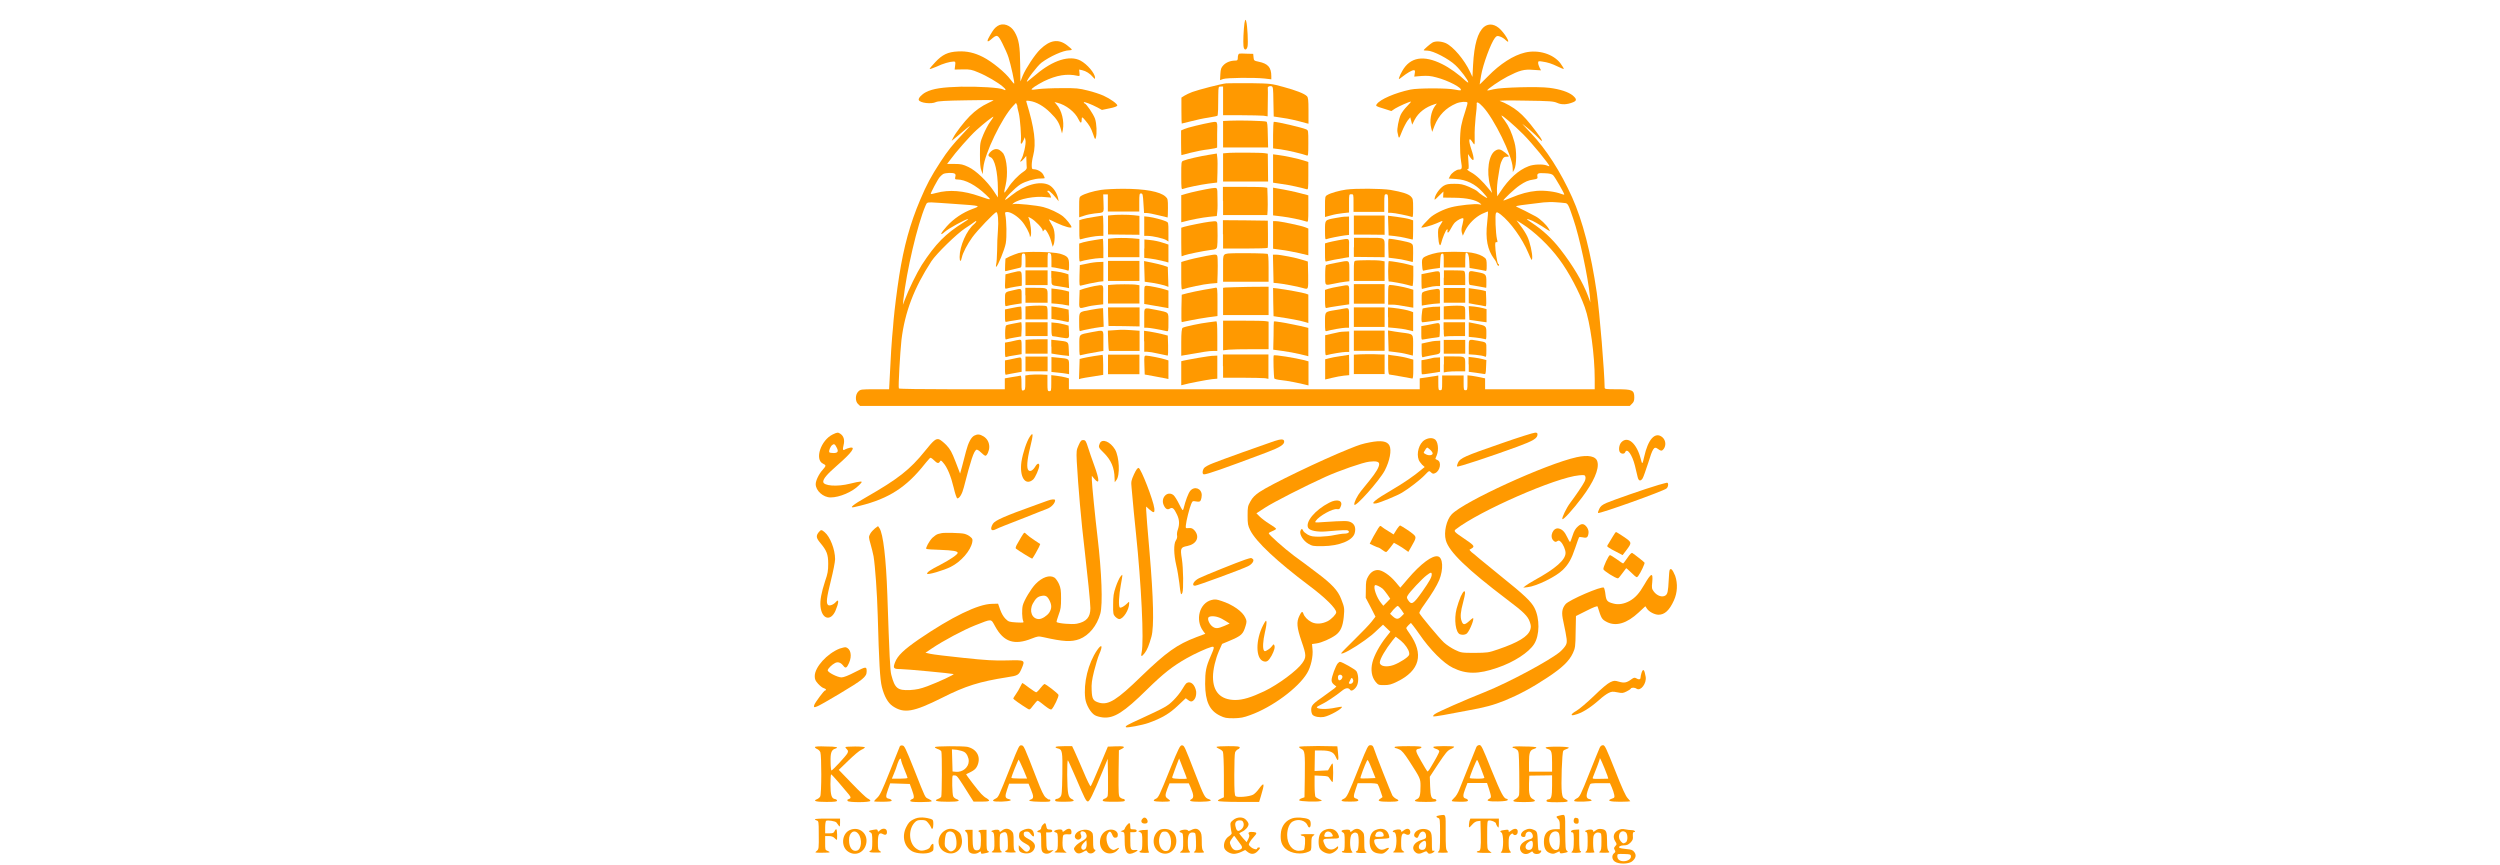 <?xml version="1.0" encoding="utf-8"?>
<!-- Generator: Adobe Illustrator 25.0.1, SVG Export Plug-In . SVG Version: 6.00 Build 0)  -->
<svg version="1.1" id="Layer_1" xmlns="http://www.w3.org/2000/svg" xmlns:xlink="http://www.w3.org/1999/xlink" x="0px" y="0px"
	 viewBox="0 0 156 54" style="enable-background:new 0 0 156 54;" xml:space="preserve">
<g transform="translate(0,1536) scale(0.1,-0.1)" fill="#ff9900">
	<path d="M776.2,15342.3c-0.5-6.6-0.5-11.1,0-12.3c0.6-1.6,1.9-1,2.3,1.2c0.4,2.1-0.1,12.7-0.8,15.2
		C777.2,15348.9,776.6,15347.5,776.2,15342.3z"/>
	<path d="M622.5,15343.8c-1.9-1.3-2.5-2.1-4.7-5.8c-2.3-3.8-2-4.9,0.6-2.6c3.8,3.3,4.2,3.2,7.1-2.5c1.4-2.8,3.2-6.7,3.8-8.7
		c1.4-4.3,4.1-16.4,3.5-16.4c-0.2,0-1.2,1.2-2.2,2.5c-3.2,4.4-11.5,11.2-17.2,14.1c-5.3,2.7-10.1,3.8-15.6,3.5
		c-6.4-0.3-9.8-2-14.2-6.7c-1.9-2-3.5-3.9-3.5-4.2s1.9,0.4,4.3,1.4c4.2,2,8.2,3.1,10.6,3.2c1.2,0,1.3-0.2,1-2.5l-0.3-2.5l5.1,0.1
		c4.6,0.1,5.7-0.2,9.7-1.9c5.2-2.1,12.3-6.3,15.3-8.9c2.1-1.7,2.2-2.8,0.2-1.7c-2.1,1.1-15.1,1.9-26.4,1.7
		c-11.5-0.3-17.5-1.2-21.8-3.4c-2.7-1.4-4.9-3.8-4.5-4.9c0.8-1.9,7.9-2.7,10.7-1.3c1.2,0.6,5.9,0.9,18.8,1.1
		c9.4,0.2,17.2,0.2,17.2,0.1c0-0.1-1.4-0.9-3.2-1.7c-4.3-2-8-4.6-11.7-8.3c-3.5-3.5-8.8-10.4-10.3-13.4l-1-2l1.4,1.1
		c0.8,0.6,2.1,1.7,3,2.5c8.4,7.2,8.9,7.4,3.2,1.4c-7.4-7.8-9.8-10.9-14.6-18.2c-5.9-9.1-8.5-13.9-12.6-23.6
		c-6.3-14.8-10.2-29.1-13.1-47.4c-1.5-9.7-2.9-21-3.5-27.7c-0.2-2.2-0.5-6.9-0.9-10.4c-0.3-3.5-0.9-12.3-1.2-19.5l-0.7-13.2h-8.9
		c-8.7,0-9-0.1-10.3-1.4c-2-1.9-2-6.1-0.2-7.8l1.3-1.2h240.1h240.2l1.4,1.4c1.1,1,1.4,2,1.4,3.9c0,4.6-1.2,5.1-10.9,5.1
		c-6.8,0-7.6,0.1-7.6,1c-0.1,9.8-3.1,46.6-4.9,59.2c-3.6,24.8-8.9,45.2-15.4,59.6c-7.2,16-16.2,30-25.6,39.9
		c-3.5,3.7-5.9,6.3-5.3,5.8c2.5-1.9,8.2-6.8,9.9-8.7c3.5-3.8,2.7-1.3-1.3,3.8c-5.3,7-7.9,9.9-11.4,12.8c-2.8,2.4-8.3,5.5-11.4,6.5
		c-0.8,0.3,6.1,0.4,15.9,0.2c15.7-0.2,17.5-0.4,19.9-1.4c2.8-1.3,6.2-1.1,9.9,0.4c2.4,1,2.4,2-0.3,4.3c-2.7,2.1-7.6,3.8-14.5,4.7
		c-7.1,0.9-29.9,0.3-34.8-0.9c-2-0.5-3.8-0.9-3.9-0.7c-0.5,0.5,7.7,6.1,12.5,8.6c7.6,3.9,10.4,4.7,16.1,4.2l4.9-0.3l-0.9,1.7
		c-0.5,1-0.9,2.3-0.9,3c0,1,0.2,1.2,2.5,0.8c3.5-0.5,6-1.3,9.9-3.2c1.9-0.9,3.5-1.6,3.6-1.4s-0.8,1.7-2.1,3.5
		c-4.4,5.8-13.8,8.7-22.1,6.7c-7.2-1.7-15.5-7-23.2-14.9c-2.8-2.8-5.1-5.1-5.1-5c0,0.1,0.4,2.6,0.9,5.6c1.2,7,6.1,20.2,8.6,23.4
		c1.2,1.4,1.4,1.5,3.2,0.9c1-0.3,2.7-1.3,3.5-2.2c3.5-3.3,0.9,2.3-3,6.4c-3.4,3.6-7.4,4.3-10.5,1.8c-3.9-3.4-6.1-10.8-6.8-23.7
		l-0.4-7.5l-1.5,3.2c-3.6,7.6-10.5,15.8-15.2,17.9c-2.8,1.2-6.5,1.4-8.3,0.3c-1.4-0.8-5.4-4.3-5.4-4.7c0-0.2,1-0.3,2.3-0.3
		c3.5,0,13.3-5.1,17.5-9.1c3.3-3.1,8-9.4,8-10.7c0-0.3-0.7,0.1-1.6,0.9c-4.3,4.1-10.2,8.3-14.7,10.5c-11.6,5.8-20,4.4-24.9-4.3
		c-0.8-1.4-1.7-3.2-1.9-4c-0.4-1.4-0.4-1.4,1.8,0.3c3.2,2.5,6.1,4.2,7.3,4.2c0.8,0,0.9-0.4,0.6-2l-0.3-2l4.6,0.4
		c3.6,0.2,5.6,0.1,9.2-0.9c7.4-1.9,16.5-6.7,15.2-8c-0.2-0.2-1.9,0-3.7,0.4c-4.4,1-23,1-27.7,0c-9.5-2-19-6.1-21-9.1
		c-0.8-1.1-0.6-1.3,4.1-2.7l5-1.6l2.4,1.6c2.3,1.4,8.8,4.3,9.8,4.3c0.3,0-0.9-1.3-2.4-2.9c-1.6-1.6-3.4-4-4-5.4
		c-1.2-2.7-2.4-8.9-2-10.7c1-4.7,0.8-4.7,2.8,0.3c1,2.5,2.7,5.7,3.5,6.8l1.7,2.1l0.6-2.3l0.6-2.3l1.5,3c2.4,4.6,6.8,8,12.6,9.8
		l1.3,0.4l-1.2-1.6c-2.5-3.5-3.5-9.4-2.3-13.8l0.6-2.3l1.4,3.7c2.7,6.8,7.1,11.3,13.7,14.1c2.4,1,6.4,1.3,6.9,0.5
		c0.2-0.3-0.5-2.7-1.4-5.5c-1-2.8-2.1-6.8-2.5-9c-1-4.9-1-16.4-0.1-22.1c0.8-4.5,0.6-5.2-1.4-5.2c-1.5,0-4.6-2.2-5.4-3.9l-0.9-1.7
		l4.6-0.3c6.4-0.4,11.9-3.1,16.4-8c1.8-2,3.2-3.6,3-3.8c-0.3-0.3-5,2.8-6.1,4.1c-0.4,0.5-2.7,1.7-5.2,2.8c-3.8,1.6-5.2,1.9-9.1,1.9
		c-3.6,0-5-0.2-6.7-1.2c-2.3-1.4-5-5-5.6-7.5c-0.3-1.7-0.3-1.7,2.5,1.1l2.9,2.8l-0.1-1.9l-0.1-1.9l7.2-0.1
		c7.5-0.1,13.2-1.3,15.9-3.5c1.1-0.9,1.1-0.9-0.7-0.6c-2.3,0.5-12.6-0.6-17.2-1.8c-4.6-1.1-11.1-4.3-13.6-6.8
		c-2.1-2-5.2-5.4-5.2-5.8c0-0.6,6.3,1.1,9.4,2.5c2,0.9,3.7,1.6,3.8,1.5c0.1-0.1-0.5-1.3-1.4-2.6c-1.4-2.2-1.5-2.7-1.3-7
		c0.3-5,1.2-7.1,1.9-4.2c0.7,3,2.9,8.3,3.6,8.5c0.4,0.2,0.6-0.1,0.4-0.5c-0.2-0.5-0.2-1.1,0.1-1.4c0.2-0.3,1,0.6,1.8,2.2
		c0.8,1.6,2,3.4,2.7,4.1c1.7,1.6,4.6,3.1,5.2,2.5c0.2-0.2,0-1.9-0.5-3.7c-0.7-2.4-0.8-3.8-0.4-5.2l0.6-1.9l1.5,3.2
		c2.2,4.4,6.2,8.3,10.4,10.4c2,0.9,3.7,1.6,3.8,1.5c0.1-0.2-0.1-3.2-0.5-6.8c-1.2-10.4,0.2-17.1,4.3-22.7c0.8-0.9,1.5-2.3,1.7-3
		c0.3-1.3,1.4-1.9,1.4-0.8c0,0.3-0.2,0.6-0.5,0.6c-0.6,0-1.9,8.3-1.9,11.7c0,1.6,0.2,2.1,0.8,1.9c0.7-0.2,0.8,0.1,0.3,1.9
		c-0.8,3.4-1.3,15.4-0.6,16.3c0.5,0.7,1,0.5,3-1c6.1-4.8,13.4-15,17.1-23.8c2.1-5,2.3-5.2,2.5-3.4c0.2,2.9-1.4,10.1-3.1,13.6
		c-0.8,1.7-2.6,4.6-4.1,6.5l-2.6,3.5l3.4-2.1c7.9-5,17-13.7,23.2-22.1c6-8,12.5-20.3,16-30c3.4-9.4,6.2-29.9,6.2-44.9v-6.3h-34.2
		h-34.2v3.4v3.4l-2.7,0.6c-1.6,0.3-4,0.8-5.5,1l-2.8,0.3v-4.6c0-4.3-0.1-4.7-1.2-4.7s-1.2,0.4-1.2,4.6v4.6h-6.7h-6.7v-4.6
		c0-4.2-0.1-4.6-1.2-4.6s-1.2,0.4-1.2,4.6v4.6l-1.6-0.3c-0.9-0.1-3.5-0.5-5.8-0.9l-4.2-0.6v-3.4v-3.4H777h-110v3.4v3.4l-2.1,0.6
		c-1.2,0.3-3.7,0.8-5.5,1l-3.4,0.4v-5c0-4.6-0.1-5-1.2-5s-1.2,0.4-1.2,5.1v5.1l-4.3,0.2c-2.4,0.1-5.5-0.1-6.9-0.2l-2.6-0.4v-4.5
		c0-4-0.1-4.5-1.2-4.8c-1.1-0.3-1.2,0-1.2,4.6c0,3.6-0.2,4.7-0.7,4.6c-0.4-0.1-2.8-0.6-5.2-0.9l-4.5-0.8v-3.4v-3.4h-32.9
		c-18.2,0-33.1,0.2-33.2,0.5c-0.5,0.9,0.8,22.6,1.6,30.2c2.1,17.5,7.9,32.6,18.7,49.2c3.1,4.7,15.9,17.2,21,20.5
		c2.4,1.5,4.9,3.3,5.7,3.9c0.7,0.6,1.3,0.9,1.3,0.5c0-0.3-0.6-1.1-1.3-1.7c-4.7-3.8-9.1-13.8-9.1-20.6c0-3.1,0.8-3.2,1.4-0.2
		c0.6,2.8,3.4,8.2,6.5,12.5c3,4.2,14,15.7,15,15.7s1.5-5.4,1-11.5c-0.3-3.1-0.5-8.7-0.5-12.5c-0.1-3.8-0.3-7.6-0.6-8.5
		c-0.2-0.9-0.2-1.6,0-1.6c0.9,0.1,5.3,10.7,6,14.7c0.7,3.9,0.5,14-0.3,17.9c-0.3,1.4-0.2,1.6,1.3,1.6c2.1,0,6.2-2.5,9-5.7
		c2.2-2.5,5-7.6,5-9.3c0-0.7,0.1-0.7,0.5-0.1c0.8,1.2-0.1,9.2-1.2,11.3c-0.5,0.9-0.3,0.9,1.6-0.2c2.5-1.4,7.1-6.2,7.1-7.5
		c0.1-0.8,0.1-0.8,0.8,0.1c0.6,0.9,0.9,0.8,2.1-1.2c0.8-1.2,1.9-3.6,2.4-5.6l1-3.5l0.7,1.7c0.3,1,0.6,3.4,0.5,5.6
		c-0.2,3.1-0.6,4.5-2,6.8c-1,1.6-1.7,3-1.6,3c0.1,0,2.4-1,5-2.3c4.9-2.3,9.1-3.4,9.1-2.5c0,1-3.4,5.2-5.3,6.7
		c-2.8,2.2-8.4,4.8-12.3,5.8c-4.3,1.1-16.6,2.3-18.4,1.9c-1.2-0.3-1.2-0.3-0.2,0.5c3.4,2.7,13.7,4.6,19.9,3.8
		c1.8-0.2,3.4-0.3,3.5-0.3c0.3,0.3-1.2,3.2-1.7,3.2c-0.2,0-0.5,0.3-0.5,0.6c0,1.5,2.4-0.3,5.4-4.1l1.6-2l-0.3,1.7
		c-0.8,3.7-3.2,7.2-5.8,8.5c-5.7,2.7-15.1,0.1-23.3-6.5c-2-1.6-3.6-2.8-3.8-2.8c-1.4,0,5.9,7.5,9.4,9.7c3.1,1.9,9,3.6,12.3,3.6
		c1.6,0,2.8,0.1,2.8,0.3c0,0.2-0.4,1.2-0.9,2.1c-0.9,1.8-3.8,3.4-6,3.4c-1,0-1.2,0.3-1.2,2.6c0,1.4,0.4,4.1,0.9,5.9
		c2,7.6,0.8,17.2-4.2,33.4c-0.3,1-0.1,1,2.1,0.7c4.1-0.6,8.7-3.2,12.8-7.3c4.1-4,5.5-6.3,6.6-10.4l0.7-2.6l0.5,2.2
		c1,5.3-0.6,12.3-4,16l-1.2,1.4l1.7-0.4c5.4-1.3,11.2-5.8,13.3-10.4c1.3-2.7,2-2.7,2,0.2c0,1.5,0.4,1.4,2.2-0.8
		c2.6-3.1,3.5-4.6,4.9-8.6c1.1-3.3,1.3-3.6,1.7-2.3c0.8,2.7,0.5,8.9-0.5,11.9c-1,2.9-5.6,9.6-6.5,9.6c-0.3,0-0.5,0.2-0.5,0.6
		c0,0.7,4.8-1.2,8.6-3.2l2.7-1.5l4.8,1c3.1,0.6,4.8,1.3,4.8,1.8c0,1-4.2,4.1-8.6,6.1c-2,0.9-6.4,2.4-9.8,3.2
		c-5.6,1.4-7.2,1.6-16.6,1.5c-5.7,0-12.1-0.3-14.2-0.6c-2.1-0.3-4-0.5-4.2-0.3c-0.7,0.4,3,2.8,7.6,5.2c7.9,3.8,14.4,4.9,21,3.4
		c1.4-0.3,1.4-0.2,1.2,1.8l-0.2,2.1l1.9-0.4c2.3-0.5,4.9-2.1,6.7-4.3c1.2-1.3,1.3-1.4,1.3-0.4c0,2.7-4.9,8.5-9.1,10.7
		c-6.7,3.5-17.1,0.3-27.7-8.7c-3.1-2.5-5.6-4.6-5.7-4.5c-0.6,0.6,6.5,9.9,9.1,11.9c5.2,3.9,13.6,7.7,17.3,7.7c0.9,0,1.6,0.2,1.6,0.5
		c0,0.2-1.3,1.4-3,2.7c-5.4,4.1-10.6,3.3-16.7-2.6c-3.3-3.2-8.9-11.7-10.9-16.4c-0.8-1.9-1.4-3.5-1.4-3.6c-0.1-0.1-0.1,4.6-0.2,10.4
		c-0.1,11.5-0.8,15.9-3.5,20.5C630.6,15344.4,625.8,15346,622.5,15343.8z M925.3,15293.4c6.9-7.2,18.4-30.7,18.6-38l0.1-2.8l0.9,1.6
		c1.5,2.8,1.6,11.9,0.1,17.1c-1.6,5.8-3.5,10-6,13.4c-1.2,1.5-2.1,2.9-2.1,3.1c0,0.9,7.9-5.9,13.6-11.6c5.4-5.4,16.8-19.3,16.3-19.9
		c-0.1-0.1-0.9,0.1-1.7,0.5c-2.5,0.9-8.2,0.7-11.2-0.5c-6.4-2.4-12.4-7.9-17.7-16l-1.9-2.8l-0.2,3.1c-0.1,1.7,0.2,5.8,0.8,9.1
		c1.3,8.2,1.3,8,2.4,10.4c0.8,1.7,1.4,2.1,2.7,2.1c2.1-0.1,2,0.3-0.6,2.4c-3,2.4-4.2,2.7-6.3,1.4c-4.2-2.5-5.7-13-3.2-22.1l1.2-4.3
		l-1.9,2.3c-4.1,5.1-8.1,8.9-11.3,10.6c-1.8,1-2.8,1.9-2.3,1.9c1,0,1,0.4,0.7,4.8l-0.3,4.7l1.3-1.9c2.7-3.8,3-1.6,0.7,5.2
		c-1.7,5.2-1.5,7.6,0.5,4.6c0.6-1,1.3-1.9,1.5-1.9c0.2,0,0.3,2.3,0.2,5c-0.1,2.8,0.2,8.2,0.6,12c0.5,3.8,0.8,7.4,0.7,8
		C921.1,15296.9,922.6,15296.3,925.3,15293.4z M635.7,15289.5c0.9-3.7,1.7-15,1.3-17.6c-0.3-2.4,0.6-2,1.7,0.6l0.8,1.9l0.4-1.9
		c0.5-2.2-1.3-10-2.7-12.1c-1.3-2-0.1-1.6,1.7,0.5l1.5,1.8l0.1-3.1c0.1-1.7,0.1-3.6,0.2-4.2c0.1-0.7-0.7-1.7-2-2.5
		c-3.4-2.3-7.5-6.6-9.7-10.2c-1.2-1.9-2.2-3.1-2.3-2.8c-0.1,0.3,0.2,2.3,0.8,4.5c1.6,6.8,0.9,16-1.4,19.8c-0.4,0.6-1.5,1.6-2.4,2.2
		c-2,1.2-4.2,0.5-6.1-1.7c-1.2-1.4-1-2.2,0.5-2.8c2.6-1,4.5-9.1,4.6-19.6v-5.5l-2.7,4.1c-4.1,6.1-11,12.7-15.7,14.9
		c-3.4,1.6-4.5,1.9-8.6,1.9h-4.7l1.9,2.5c3.2,4.5,12.3,14.9,16.4,18.6c4.5,4.1,10.6,8.9,10.6,8.3c0-0.2-0.9-1.6-2.1-3.2
		c-1.2-1.6-3-5.1-4.2-7.9c-2-4.9-2.1-5.3-2.1-12.6c0-5.2,0.2-8.2,0.9-9.8l0.8-2.3l0.4,4.1c0.8,8.7,11.6,31.1,18.5,38.4l1.9,2
		l0.8-1.7C634.7,15293.1,635.3,15291.1,635.7,15289.5z M595.8,15251.6c0.5-0.3,0.6-1,0.3-2c-0.3-1.4-0.2-1.6,1.3-1.6
		c4.9,0,11.6-3.6,17.8-9.5c3.8-3.6,3.7-3.6-3.8-1c-10.3,3.6-19,4.3-27.2,2.1c-1.7-0.5-3.2-0.8-3.4-0.6c-0.3,0.3,4.3,9,5.6,10.5
		c0.5,0.6,1.5,1.5,2.1,1.9C590,15252.2,594.7,15252.4,595.8,15251.6z M969.2,15250.6c1.2-1.2,6.9-11.2,6.9-11.9
		c0-0.3-0.9-0.1-1.9,0.3c-3.5,1.4-10.2,2.3-15.3,1.9c-5.2-0.5-9.6-1.6-16.3-4.4c-2.3-1-4.3-1.7-4.5-1.6c-0.3,0.4,7.1,7.4,10.1,9.4
		c3.6,2.4,5.3,3.2,8.8,3.7c2.1,0.3,2.5,0.6,2.4,1.4c-0.5,2.4,0.2,2.8,4.6,2.5C967,15251.8,968.5,15251.4,969.2,15250.6z
		 M976.4,15233.3c1.9-0.1,2.3-0.8,5.3-9.8c3.9-11.3,9.3-36.6,10.4-48.4l0.3-3.8l-1.4,3.8c-3.2,8.7-9.6,19.4-17.4,29.4
		c-5.2,6.7-11,12-17.8,16.5c-4.1,2.7-3.9,3,0.5,1.2c1-0.5,3.6-1.9,5.8-3.3c5.6-3.7,5.6-3.7,4.3-1.6c-1.4,2.4-5.3,6.1-8,7.6
		c-3.2,1.8-10.9,5.6-11.9,6c-1.3,0.4,0,0.8,6.9,1.6c3.4,0.4,7.8,0.9,9.8,1.2c2.1,0.2,5.4,0.3,7.5,0.1
		C973,15233.6,975.5,15233.5,976.4,15233.3z M596.4,15232.7c15.8-1.1,15.8-1.1,10.4-3.1c-6-2.2-11.8-6.1-16-10.8
		c-4.1-4.5-4.7-6.5-1.2-3.4c2.4,2.1,13,7.9,14.4,7.9c0.5,0-0.8-1-2.7-2.1c-11.3-7-17.5-13.3-26.1-26.5c-3.1-4.9-8.3-15.5-10.7-22
		l-1.1-2.9l0.3,3.2c2,17.9,8.7,46.7,13.8,58.6c0.9,2.1,1,2.1,3.9,2.1C583.2,15233.6,589.9,15233.2,596.4,15232.7z"/>
	<path d="M773.2,15326.5c-0.4-0.2-0.8-1.2-0.8-2.3c0-1.7-0.2-2-1.6-2c-2.9,0-5.7-1.1-7.4-2.9c-1.4-1.5-1.7-2.3-1.9-5.5l-0.2-3.8
		l1.9,0.7c2.3,0.8,19.5,1,25.9,0.3l4.2-0.5v1.9c0,5.6-2.1,7.9-7.9,9.1c-2.9,0.6-3,0.7-3.2,2.8l-0.2,2.1l-4.1,0.1
		C775.7,15326.7,773.5,15326.6,773.2,15326.5z"/>
	<path d="M765.2,15308c-3.2-0.3-17.4-4-21.2-5.4c-1.7-0.6-3.9-1.7-4.9-2.3l-1.9-1.2v-8.1c0-4.5,0.1-8.1,0.2-8.1
		c0.2,0,2.7,0.6,5.7,1.4c3,0.8,7.9,1.9,10.9,2.3c3,0.5,5.6,1,5.7,1.2c0.2,0.2,0.3,1.9,0.4,3.9c0,2,0.1,6,0.1,9
		c0.1,5.3,0.1,5.3,1.6,5.3h1.4v-9v-8.9h11.3c6.2,0,12.4-0.2,13.9-0.3l2.6-0.4l0.1,8.6c0.1,4.7,0.1,8.9,0,9.1
		c-0.2,0.8,1.1,1.4,2.3,1.1c1-0.3,1.1-1.1,1.2-9.6l0.2-9.3l5.2-0.8c4.4-0.6,8.8-1.6,15.2-3.4l1.3-0.3v8.1c0,6.9-0.2,8.3-1,9.1
		c-1.6,1.6-6.7,3.6-14.8,5.8c-7.4,2-7.8,2.1-20.3,2.3C773.2,15308.1,766.5,15308.1,765.2,15308z"/>
	<path d="M767.7,15284.7l-4.5-0.2v-8.2v-8.3h14.1h14l-0.2,7.9c-0.1,6-0.3,8-0.9,8.2C789,15284.6,772.9,15285,767.7,15284.7z"/>
	<path d="M755.6,15283.6c-5-0.9-14.9-3.3-16.6-4.1l-2-0.9v-7.7c0-4.2,0.1-7.7,0.2-7.7s2.8,0.7,5.8,1.5c3.1,0.8,8.1,1.8,11.1,2.1
		c3,0.4,5.4,0.9,5.4,1.2s0,3.9,0,8.2C759.7,15284.9,760,15284.3,755.6,15283.6z"/>
	<path d="M794.4,15275.7v-8.3l4.8-0.6c4.3-0.6,13.6-2.8,16.2-3.8c0.9-0.4,1,0.2,1,7.6c0,8,0,8.1-1.4,8.7c-2.4,1.1-17.8,4.7-20.1,4.7
		C794.6,15284,794.4,15280.2,794.4,15275.7z"/>
	<path d="M765.4,15264.5l-2.2-0.2v-8.8v-8.8h14.1h14l-0.1,8.7l-0.1,8.7l-1.8,0.3C787.2,15264.8,768.7,15264.9,765.4,15264.5z"/>
	<path d="M754.4,15263.4c-5.2-0.8-13.7-2.7-16-3.7c-1.3-0.5-1.3-0.8-1.3-9.3c0-8.1,0.1-8.7,1-8.3c2.4,0.9,10.7,2.6,15.8,3.3l5.6,0.7
		l0.2,6.4c0.1,3.5,0.1,7.6-0.1,9.1l-0.3,2.6L754.4,15263.4z"/>
	<path d="M794.4,15254.9v-8.9l5.4-0.8c4.6-0.6,12.3-2.3,15.6-3.3c0.9-0.3,1,0.3,1,8.4v8.6l-2.7,0.9c-3.3,1.1-12,3-16.2,3.5l-3.1,0.4
		V15254.9z"/>
	<path d="M763.2,15234.7v-8.9H777h13.8l0.2,2.9c0.1,1.6,0.1,5.4,0,8.5l-0.2,5.6l-1.8,0.3c-1,0.2-7.2,0.3-13.8,0.3h-12.1V15234.7z"/>
	<path d="M755.9,15242.5c-3.4-0.5-12.8-2.5-15.7-3.4l-3.1-0.9v-8.5v-8.4l1.3,0.3c4.2,1.2,12,2.7,16.1,3.1l4.8,0.5l0.3,2.9
		c0.2,1.6,0.2,5.6,0.1,8.9C759.6,15243.4,759.9,15243,755.9,15242.5z"/>
	<path d="M794.4,15234.3v-8.7l5.7-0.7c4.7-0.6,11.2-1.9,15.3-3.2c0.9-0.3,1,0.3,1,8v8.4l-4.5,1.2c-4.1,1.1-9.8,2.3-15.3,3.2
		l-2.2,0.4V15234.3z"/>
	<path d="M687,15241.5c-5.1-0.8-10.2-2.4-12.3-3.7c-1.3-0.8-1.3-1.2-1.3-7.1v-6.3l3.1,1c1.6,0.6,4.6,1.2,6.5,1.4
		c6.3,0.6,5.8,0.1,5.6,6.4l-0.2,5.5h1.4h1.5v-5.4v-5.3h9.8h9.8v5.6c0,5.2,0.1,5.7,1.1,5.7c1,0,1.2-0.6,1.5-6.1l0.4-6.1h1.6
		c0.9,0,4.2-0.6,7.3-1.4c3.1-0.8,5.8-1.4,5.8-1.4c0.1,0,0.2,2.6,0.2,5.8c0,5.6-0.1,5.9-1.5,7.2c-3.4,3.2-13,4.9-26.3,4.9
		C695.9,15242.2,689.6,15241.9,687,15241.5z"/>
	<path d="M840,15241.7c-4.2-0.6-9.6-2.1-11.6-3.3c-1.6-0.9-1.6-1-1.6-7.4v-6.4l3.7,1c2,0.6,5.4,1.2,7.5,1.4l3.8,0.4v5.7
		c0,5.7,0,5.7,1.4,5.7c1.4,0,1.4,0,1.4-5.5v-5.5h9.6h9.6v5.5c0,5.1,0.1,5.5,1.2,5.5s1.2-0.4,1.2-5.8v-5.8h1.9c2,0,11.1-1.9,12.7-2.5
		c0.9-0.4,1,0,1,5.4c0,5.4-0.1,6-1.4,7.3c-1.6,1.6-5.3,2.8-12.7,4.1C862.1,15242.4,845.8,15242.5,840,15241.7z"/>
	<path d="M693.3,15225.7l-1.9-0.2v-5.9v-5.9l9.8-0.1l9.8-0.1v5.9v5.9l-3.5,0.4C703.8,15226.1,696.5,15226.1,693.3,15225.7z"/>
	<path d="M682.5,15224.6c-2.9-0.4-6.1-1.1-7.1-1.4l-1.9-0.6v-6.1c0-6.1,0-6.1,1.3-5.7c2.9,0.9,9,2,11.3,2h2.4v6.4
		c0,3.5-0.2,6.4-0.4,6.3C687.8,15225.4,685.3,15225.1,682.5,15224.6z"/>
	<path d="M844.8,15219.6v-6h9.6l9.6-0.1v6v6h-9.6h-9.6V15219.6z"/>
	<path d="M866.3,15219.2l0.2-6.1l3.8-0.4c2.1-0.2,5.4-0.8,7.3-1.3c2-0.5,3.8-0.9,3.9-0.9c0.2,0,0.3,2.7,0.3,6v6l-2.4,0.8
		c-1.4,0.4-4.9,1-7.9,1.4l-5.4,0.7L866.3,15219.2z"/>
	<path d="M714,15218.9v-6.1h2.2c3.1,0,9.9-1.6,11.5-2.6l1.4-0.9v5.9c0,6,0,6-1.6,6.7c-2.4,1-7.6,2.4-10.7,2.8l-2.8,0.3V15218.9z"/>
	<path d="M833.6,15224c-7-1.3-6.8-1-6.8-7.8c0-5.3,0.1-5.8,1-5.4c1.3,0.5,7.6,1.8,11.3,2.3l2.7,0.3v5.8v5.7l-1.9-0.1
		C839,15224.9,836.1,15224.5,833.6,15224z"/>
	<path d="M763.2,15213.8v-8.9h13.7c7.6,0,13.9,0.2,14.1,0.4c0.2,0.2,0.3,4.1,0.2,8.7l-0.1,8.3l-14,0.2l-14,0.1V15213.8z"/>
	<path d="M754.5,15221.6c-2.7-0.3-13.1-2.4-15.5-3.1l-1.9-0.6v-8.9c0-4.9,0.1-8.9,0.2-8.9c0.2,0,0.9,0.2,1.8,0.6
		c1.9,0.7,11.7,2.7,15.6,3.2c4.9,0.6,4.8,0.5,5,4.9c0.1,2.2,0.1,6.1,0,8.7C759.6,15222.6,760,15222.2,754.5,15221.6z"/>
	<path d="M794.4,15213.4v-8.6l5.1-0.7c2.8-0.3,7.7-1.3,11-2l5.9-1.4v8.4v8.3l-2,0.8c-2.4,1-15.7,3.8-18.2,3.8h-1.8V15213.4z"/>
	<path d="M693.3,15211.2l-1.9-0.2v-5.8v-5.7h9.8h9.8v5.7v5.7l-4.5,0.4C702.1,15211.6,696.6,15211.6,693.3,15211.2z"/>
	<path d="M844.8,15205.7v-6l9.6-0.1l9.6-0.1v5.7c0,6.8,0.8,6.4-10.8,6.4h-8.3V15205.7z"/>
	<path d="M683,15210.2c-2.5-0.4-5.7-1-7.1-1.4l-2.5-0.8v-5.8c0-5.2,0.1-5.7,1-5.3c1.8,0.7,9.4,2,11.8,2h2.3v6.1c0,3.4-0.2,6.1-0.4,6
		C687.8,15210.9,685.5,15210.6,683,15210.2z"/>
	<path d="M835.2,15210.1c-2.5-0.5-5.5-1.1-6.5-1.4l-1.9-0.6v-5.8c0-5.3,0.1-5.8,1-5.4c0.9,0.3,7.4,1.6,11.9,2.3l2.1,0.3v5.7
		C841.9,15211.9,842.5,15211.4,835.2,15210.1z"/>
	<path d="M866.3,15205.2l0.2-6l4-0.5c2.2-0.2,5.5-0.8,7.3-1.3c1.9-0.5,3.5-0.9,3.7-0.9c0.2,0,0.3,2.5,0.3,5.5c0,5.4,0,5.5-1.7,6.4
		c-1.4,0.7-10.9,2.6-13.3,2.6C866.3,15211.1,866.2,15209.7,866.3,15205.2z"/>
	<path d="M714,15204.9v-5.8l3.4-0.4c1.8-0.2,5.2-0.8,7.5-1.4l4.2-1.1v5.6v5.6l-3.7,1.2c-2,0.7-5.4,1.4-7.5,1.6l-3.8,0.4V15204.9z"/>
	<path d="M635.6,15202.1c-1.5-0.5-4-1.4-5.5-2.1l-2.7-1.4l-0.2-3.9c-0.1-2.2-0.1-3.9,0.1-3.9c0.1,0,1.8,0.3,3.6,0.8
		c1.9,0.5,4.1,1,5,1.2c1.6,0.3,1.6,0.5,1.6,4.7c0,3.9,0.1,4.3,1.2,4.3c1,0,1.2-0.4,1.2-4.3v-4.3h6.9h6.9v4.6c0,4.3,0.1,4.6,1.2,4.3
		c1-0.3,1.2-0.8,1.2-4.6v-4.2l2.2-0.3c2.8-0.5,6.7-1.3,7.9-1.8c0.8-0.3,0.9,0.2,0.9,3.5c0,4.6-0.8,5.5-5.7,7
		C656.9,15202.9,639.7,15203.3,635.6,15202.1z"/>
	<path d="M896.9,15202.3c-4.1-0.8-7.9-2.2-8.9-3.3c-0.7-0.8-0.8-1.9-0.6-4.6c0.2-3.1,0.4-3.6,1.2-3.2c0.5,0.2,3,0.6,5.4,1l4.5,0.6
		l0.2,4.3c0.2,3.6,0.3,4.4,1.2,4.6s1-0.3,1-4.2v-4.4h6.7h6.7v4.6c0,2.5,0.2,4.6,0.5,4.6c1.3-0.1,1.8-1.3,2-5.2l0.2-4.3l4.1-0.7
		c2.2-0.3,4.6-0.9,5.3-1c1.2-0.4,1.3-0.3,1.3,3.3c0,2.8-0.2,3.9-1,4.6c-1.9,1.6-4.5,2.6-8.3,3.3
		C913.8,15203.1,900.7,15203.1,896.9,15202.3z"/>
	<path d="M771.3,15202c-8.9-0.3-8.1,0.6-8.1-9.3v-8.5h14.2h14.2v8.6c0,6.3-0.2,8.6-0.7,8.8C789.8,15201.9,778,15202.1,771.3,15202z"
		/>
	<path d="M752.7,15200.3c-4.3-0.8-10.1-2.1-13.7-3.2l-1.9-0.6v-8.7c0-8,0.1-8.7,1-8.3c2.8,1,13.1,3.2,17,3.5l4.5,0.4l0.2,5.8
		c0.1,3.2,0.1,7.2,0,8.9C759.6,15201.7,759.9,15201.6,752.7,15200.3z"/>
	<path d="M794.5,15192.4l0.2-8.9l2.3-0.2c2.7-0.2,13-2.1,15.9-3c3.6-1,3.5-1.4,3.4,8l-0.2,8.5l-3.2,1c-3.8,1.3-14,3.3-16.7,3.3h-1.9
		L794.5,15192.4z"/>
	<path d="M845.8,15197.3c-0.9-0.2-1-1-1-6.4v-6.2h9.6h9.6v6.1v6.1l-2.1,0.4C859.2,15197.8,847.4,15197.7,845.8,15197.3z"/>
	<path d="M691.4,15191v-6.3h9.8h9.8v6.3v6.2h-9.8h-9.8V15191z"/>
	<path d="M714.1,15190.6l0.2-6.4l4.9-0.7c2.7-0.4,6-1.2,7.4-1.6l2.5-0.9l-0.2,6.2l-0.2,6.2l-2.9,1c-1.6,0.5-5,1.3-7.4,1.8l-4.5,0.9
		L714.1,15190.6z"/>
	<path d="M833.7,15196c-3.1-0.6-5.8-1.2-6.2-1.4c-0.4-0.2-0.6-2.7-0.6-6.4c0-6.8-0.4-6.4,5.6-5.2c2.2,0.5,5.2,1,6.8,1.2l2.7,0.3v6.4
		C841.9,15198.2,842.7,15197.7,833.7,15196z"/>
	<path d="M866.2,15190.8c0-3.5,0.2-6.4,0.3-6.4c1.4,0,9.2-1.4,11.5-2.1c1.6-0.5,3.1-0.8,3.4-0.8c0.2,0,0.5,2.8,0.5,6.3v6.3l-3.3,0.9
		c-2.7,0.8-10.6,2.1-12,2.1C866.4,15197.2,866.2,15194.3,866.2,15190.8z"/>
	<path d="M678.4,15195.5l-4.6-0.9l-0.2-6.5c-0.1-6.1-0.1-6.5,0.9-6.3c2,0.6,8.6,2,11.3,2.4l2.7,0.3v6.1v6l-2.7-0.1
		C684.2,15196.5,680.9,15196.1,678.4,15195.5z"/>
	<path d="M639.9,15186.7v-4.6h6.9h6.9v4.6v4.6h-6.9h-6.9V15186.7z"/>
	<path d="M900.9,15186.7v-4.6h6.7h6.7v4.3c0,3.4-0.2,4.3-0.9,4.6c-0.5,0.2-3.5,0.3-6.7,0.3h-5.7V15186.7z"/>
	<path d="M631.2,15189.8l-3.8-1l-0.2-4.6c-0.2-4.5-0.2-4.6,1.2-4.2c0.8,0.2,3.1,0.8,5.3,1.1l3.9,0.6v4.5
		C637.5,15191.5,637.7,15191.4,631.2,15189.8z"/>
	<path d="M656.1,15186.6c0-4.9-0.3-4.6,4.9-5.3c1.3-0.2,3.2-0.5,4.2-0.7l1.9-0.4l-0.2,4.3l-0.2,4.3l-2.2,0.7
		c-1.2,0.4-3.6,0.9-5.4,1.1l-3.1,0.4V15186.6z"/>
	<path d="M891.5,15189.8l-4.5-0.9v-4.6c0-2.5,0.1-4.6,0.3-4.6c0.1,0,1.7,0.4,3.6,0.9c1.8,0.5,4.3,0.9,5.5,0.9h2.2v4.6
		C898.6,15191.5,899.1,15191.3,891.5,15189.8z"/>
	<path d="M916.5,15186.5c0-3.1,0.2-4.3,0.8-4.3c0.3-0.1,2.8-0.4,5.3-0.9c2.5-0.5,4.7-0.9,4.8-0.9c0.1,0,0.1,1.8,0.1,3.9
		c0,4.6-0.3,4.9-5.7,5.9C916.3,15191.3,916.5,15191.4,916.5,15186.5z"/>
	<path d="M693.3,15182.3l-1.9-0.2v-5.8v-5.7h9.8h9.8v5.7v5.7l-1.8,0.3C707.4,15182.7,696.5,15182.7,693.3,15182.3z"/>
	<path d="M844.8,15176.6v-6.1h9.6h9.6v6.1v6.1h-9.6h-9.6V15176.6z"/>
	<path d="M682.9,15181.5c-1.6-0.3-4.3-1-6.1-1.5l-3.1-1l-0.2-5.6c-0.2-6.4-0.4-6.1,4.4-4.9c1.7,0.5,4.7,1,6.8,1.2l3.7,0.4v6
		C688.5,15182.9,688.9,15182.5,682.9,15181.5z"/>
	<path d="M835.4,15181.2c-2.4-0.4-5.3-1-6.5-1.4l-2.1-0.7v-5.8c0-4.4,0.2-5.7,0.8-5.5c0.3,0.1,3.8,0.8,7.5,1.3l6.8,1v6
		C841.9,15183,842.5,15182.5,835.4,15181.2z"/>
	<path d="M866.2,15176v-6.1h2.5c2.1,0,4.4-0.3,11.3-1.6l1.9-0.3v5.6v5.6l-3,0.9c-3.1,0.9-9.7,2.1-11.6,2.1
		C866.3,15182.1,866.2,15181.4,866.2,15176z"/>
	<path d="M714,15175.9v-5.6l6-1c3.2-0.5,6.6-1.2,7.5-1.3l1.6-0.3v5.5v5.5l-1.9,0.6c-2.7,0.9-10.1,2.4-11.8,2.4
		C714,15181.5,714,15181.5,714,15175.9z"/>
	<path d="M764.8,15180.6l-1.6-0.2v-8.5v-8.5h14.2h14.2v8.9v8.8l-12.6-0.1C772,15180.8,765.6,15180.7,764.8,15180.6z"/>
	<path d="M639.9,15175.7v-4.6h6.9h6.9v4.3c0,5.1,0.2,5-8.2,5h-5.7V15175.7z"/>
	<path d="M751.3,15179.2c-3.5-0.6-8-1.6-10.1-2.1l-3.8-1l-0.2-8.6c-0.1-4.7,0-8.5,0.2-8.5c0.2,0,2.6,0.5,5.4,1.1
		c2.8,0.6,7.7,1.4,11,1.9l5.9,0.8v8.9c0,8-0.1,8.9-1,8.8C758.1,15180.3,754.8,15179.8,751.3,15179.2z"/>
	<path d="M794.5,15171.6l0.2-8.9l3.2-0.5c6.3-0.9,13.4-2.2,15.9-3l2.6-0.8v8.9v8.9l-1.7,0.6c-1.7,0.6-12.1,2.5-17.5,3.2l-2.8,0.3
		L794.5,15171.6z"/>
	<path d="M900.9,15175.7v-4.6h6.7h6.7v4.6v4.6h-6.7h-6.7V15175.7z"/>
	<path d="M916.5,15175.5v-4.7l4.2-0.8c2.3-0.3,4.7-0.8,5.5-1c1.3-0.4,1.3-0.3,1.2,4.5l-0.2,4.8l-1.8,0.5c-1,0.2-3.4,0.7-5.4,0.9
		l-3.5,0.5V15175.5z"/>
	<path d="M632.3,15178.9c-5.4-1.2-5.2-1-5.2-5.9c0-4.2,0.1-4.3,1.3-3.9c0.7,0.2,3,0.7,5.2,1l3.9,0.6v4.5
		C637.5,15180.4,637.8,15180.2,632.3,15178.9z"/>
	<path d="M656.1,15175.3v-4.6l3.6-0.3c2-0.2,4.5-0.5,5.5-0.8l1.9-0.3v4.3v4.4l-2.1,0.6c-1.2,0.3-3.7,0.8-5.5,1l-3.4,0.4V15175.3z"/>
	<path d="M893.2,15179.2c-1.6-0.2-3.5-0.8-4.5-1.1c-1.6-0.7-1.6-0.8-1.6-4.7l0.1-4.1l1.7,0.3c0.9,0.2,3.5,0.5,5.7,0.8l3.9,0.3v4.5
		C898.6,15180.4,898.9,15180.1,893.2,15179.2z"/>
	<path d="M642.1,15169l-2.2-0.2v-4.1v-4h6.9h6.9v4c0,3.1-0.2,4.1-0.9,4.3C651.9,15169.4,645.8,15169.4,642.1,15169z"/>
	<path d="M903.1,15169l-2.2-0.2v-4.1v-4h6.7h6.7v4c0,3.6-0.1,4-1.3,4.3C911.6,15169.4,906.8,15169.3,903.1,15169z"/>
	<path d="M635.2,15168.5c-0.8-0.2-3-0.5-4.7-0.9l-3.4-0.7v-4c0-3.5,0.1-4,1-3.7c0.5,0.1,2.9,0.6,5.2,0.9l4.2,0.7v4
		c0,2.2-0.2,3.9-0.4,3.9C636.8,15168.7,636,15168.6,635.2,15168.5z"/>
	<path d="M656.1,15164.9v-3.9l4.2-0.7c2.3-0.4,4.7-0.9,5.5-1.1c1.3-0.3,1.3-0.2,1.2,3.6l-0.2,4l-2.6,0.6c-1.4,0.3-3.8,0.8-5.3,1
		l-2.8,0.4V15164.9z"/>
	<path d="M891.4,15168.2c-1.9-0.3-3.5-0.6-3.7-0.8c-0.1-0.2-0.4-2.1-0.6-4.4c-0.2-3.1-0.1-4.1,0.5-4.1c0.4,0,3.1,0.3,5.8,0.7
		l5.2,0.7v4.2v4.2l-1.9-0.1C895.7,15168.7,893.3,15168.5,891.4,15168.2z"/>
	<path d="M916.7,15164.7l0.2-4.3l2.3-0.3c1.3-0.2,3.7-0.5,5.4-0.8l3-0.4v4.1v4.1l-2.1,0.6c-1.2,0.3-3.7,0.8-5.6,1l-3.4,0.3
		L916.7,15164.7z"/>
	<path d="M691.5,15162.4l0.2-5.8l9.7-0.1l9.7-0.2v6v5.9h-9.8h-9.9L691.5,15162.4z"/>
	<path d="M844.8,15162.1v-6.1h9.6h9.6v6.1v6.1h-9.6h-9.6V15162.1z"/>
	<path d="M866.2,15162v-6.3l4.5-0.4c2.4-0.2,6-0.7,7.8-1.2l3.3-0.8v5.9v6l-1.6,0.6c-1.8,0.7-6.4,1.6-11,2.1l-3.1,0.3V15162z"/>
	<path d="M680.8,15166.7c-7.8-1.4-7.4-1-7.4-7.8c0-5.3,0.1-5.8,1-5.4c1.3,0.5,8.4,1.9,11.7,2.3l2.6,0.3l-0.2,5.8l-0.2,5.8l-1.6-0.1
		C686,15167.5,683.3,15167.2,680.8,15166.7z"/>
	<path d="M714,15161.6v-6.1h1.7c1.4,0,7.4-1,12.1-2.1c1.3-0.3,1.3-0.2,1.3,5.5c0,6.7,0.6,6-7.5,7.7
		C713.3,15168.2,714,15168.6,714,15161.6z"/>
	<path d="M838.4,15167.4c-0.5-0.1-2.8-0.5-5.2-0.9c-6.6-1.1-6.4-0.8-6.4-7.6c0-5.3,0.1-5.8,1-5.5c2.7,0.8,10.1,2.1,12,2.1h2v6.1
		C841.9,15168.2,841.9,15168,838.4,15167.4z"/>
	<path d="M763.2,15150.8v-9.4l3.5,0.4c2,0.2,8.4,0.3,14.2,0.3h10.7v8.6v8.6l-1.8,0.3c-1,0.2-7.4,0.3-14.2,0.3h-12.4V15150.8z"/>
	<path d="M754.3,15158.9c-5.2-0.6-15.6-2.8-16.4-3.5c-0.5-0.5-0.8-3-0.8-9v-8.4l1.6,0.3c12.4,2.2,15.7,2.7,18.1,2.7h2.8v9.3
		c0,7.1-0.2,9.3-0.7,9.2C758.6,15159.4,756.4,15159.2,754.3,15158.9z"/>
	<path d="M794.9,15159.4c-0.1-0.1-0.2-4.1-0.2-8.9l-0.2-8.7l5.8-0.8c3.1-0.4,8-1.3,10.9-2l5.2-1.3v8.9v8.8l-5,1.2
		c-2.8,0.6-6.8,1.4-8.9,1.8c-2.1,0.3-4.6,0.8-5.6,0.9C795.9,15159.5,794.9,15159.5,794.9,15159.4z"/>
	<path d="M632.5,15158.1c-2.3-0.4-4.4-0.9-4.7-1.2c-0.3-0.2-0.6-2.2-0.6-4.7c0-3.9,0.1-4.3,1-3.9c0.5,0.2,2.8,0.8,5,1.1l4.1,0.7
		l0.2,4.5c0.1,2.4-0.1,4.5-0.3,4.4C636.9,15158.9,634.8,15158.5,632.5,15158.1z"/>
	<path d="M639.9,15154.6v-4.3h6.9h6.9v4.3v4.3h-6.9h-6.9V15154.6z"/>
	<path d="M656.1,15154.6c0-3.1,0.2-4.3,0.8-4.4c0.3,0,2.7-0.3,5.2-0.8c5.3-0.9,5.2-0.9,4.9,4l-0.2,3.4l-2.4,0.7
		c-1.3,0.3-3.7,0.9-5.3,1l-3,0.3V15154.6z"/>
	<path d="M900.9,15154.3c0-4.1,0.1-4.6,0.9-4.3c0.5,0.2,3.5,0.3,6.7,0.3h5.7v4.3v4.3h-6.7h-6.7V15154.3z"/>
	<path d="M916.5,15154.3v-4.5l4.1-0.4c2.3-0.2,4.7-0.7,5.5-0.9c1.4-0.5,1.4-0.5,1.4,3.5c0,4.7,0,4.7-6.5,6l-4.5,0.9V15154.3z"/>
	<path d="M894.8,15158c-0.6-0.2-2.7-0.5-4.5-0.9l-3.4-0.6v-4.3c0-4.3,0-4.3,1.4-4c1.3,0.3,8.8,1.4,9.8,1.5c0.2,0,0.4,2,0.4,4.3
		C898.6,15158.7,898.6,15158.8,894.8,15158z"/>
	<path d="M694.4,15153.9l-3.1-0.2l0.2-6.4c0.1-3.5,0.3-6.3,0.6-6.3c0.2,0,4.6,0,9.7,0h9.3v6.3v6.3l-5.3,0.4c-2.9,0.2-6,0.3-6.8,0.2
		C698.1,15154.2,696.1,15154,694.4,15153.9z"/>
	<path d="M681,15152.7c-8.1-1.6-7.5-0.9-7.5-8.3c0-5.8,0.1-6.4,1-6c0.9,0.3,5.9,1.3,11.9,2.3l2.1,0.3v6.3
		C688.5,15154.7,689.3,15154.2,681,15152.7z"/>
	<path d="M714,15147v-6.5h1.9c1,0,4.2-0.5,7-1.2c2.9-0.6,5.4-1.2,5.7-1.2c0.3,0,0.4,2.8,0.3,6.3l-0.2,6.2l-3.9,1
		c-2.1,0.5-5.4,1.2-7.4,1.5l-3.5,0.5V15147z"/>
	<path d="M844.8,15147.4v-6.3h9.6h9.6v6.3v6.3h-9.6h-9.6V15147.4z"/>
	<path d="M866.3,15147.3l0.2-6.5l4.1-0.5c2.3-0.2,5.6-0.8,7.4-1.3c1.9-0.5,3.5-0.9,3.6-0.9s0.2,2.9,0.2,6.4c0,7.4,0.4,7-7.3,8
		c-2.5,0.3-5.4,0.8-6.5,1l-1.9,0.3L866.3,15147.3z"/>
	<path d="M835.8,15152.8c-0.6-0.1-2.9-0.6-5-1.1l-3.9-0.9v-6.4c0-5.9,0.1-6.3,1-6c2.3,0.7,10.1,2,12,2h2v6.4v6.4l-2.4-0.1
		C838.1,15153.1,836.4,15152.9,835.8,15152.8z"/>
	<path d="M641.8,15148.1l-1.9-0.2v-4.3v-4.3h6.9h6.9v4.5v4.5h-5.1C645.9,15148.3,642.8,15148.2,641.8,15148.1z"/>
	<path d="M634.4,15147.7c-0.3-0.1-2.1-0.5-3.9-0.9l-3.4-0.6v-4.7c0-4.2,0.1-4.6,1-4.2c0.5,0.2,2.9,0.7,5.2,1l4.2,0.7v4.5
		c0,4.3-0.1,4.5-1.3,4.5C635.5,15147.9,634.7,15147.8,634.4,15147.7z"/>
	<path d="M656.1,15143.7v-4.3l1.7-0.3c0.9-0.2,3.4-0.5,5.5-0.8l3.8-0.4l-0.2,4.2c-0.2,4.9-0.1,4.7-7.1,5.5l-3.8,0.4V15143.7z"/>
	<path d="M900.9,15143.6v-4.3h6.7h6.7v4.3v4.3h-6.7h-6.7V15143.6z"/>
	<path d="M916.5,15143.4v-4.5l4.3-0.3c2.4-0.2,4.9-0.7,5.5-1c1.1-0.6,1.2-0.4,1.2,4c0,5.2,0.4,4.7-5.4,5.8
		C916.3,15148.4,916.5,15148.6,916.5,15143.4z"/>
	<path d="M890.7,15146.4l-3.6-0.8v-4.4c0-3.5,0.2-4.3,0.8-4.1c0.5,0.2,2.5,0.6,4.5,1c7,1.3,6.3,0.7,6.3,5.2v4.1l-2.1-0.1
		C895.2,15147.3,892.6,15146.9,890.7,15146.4z"/>
	<path d="M849,15138.9l-4.2-0.2v-6v-6.1h9.6h9.6v6.1v6.1h-2c-1,0-3.5,0.1-5.3,0.2C854.7,15139,851.3,15139,849,15138.9z"/>
	<path d="M682.6,15137.8c-2.8-0.5-5.9-1-6.9-1.3l-2-0.5l-0.2-6.3l-0.2-6.3l1.3,0.4c0.8,0.2,4.1,0.8,7.6,1.3l6.2,1v6.3
		c0,3.4-0.2,6.3-0.4,6.2C687.8,15138.6,685.4,15138.2,682.6,15137.8z"/>
	<path d="M691.4,15132.6v-6.1h9.8h9.8v6.1v6.1h-9.8h-9.8V15132.6z"/>
	<path d="M763.2,15131.5v-7.2h12c6.6,0,13-0.2,14.2-0.3l2.1-0.4v7.6v7.6h-14.2h-14.2V15131.5z"/>
	<path d="M794.8,15138.2c-0.4-0.6,0-13.7,0.4-14.4c0.2-0.3,2.1-0.8,4.3-1c3.5-0.3,12-2,15.7-3l1.3-0.3v7.5v7.5l-2.4,0.7
		C808.1,15136.7,795.2,15138.8,794.8,15138.2z"/>
	<path d="M836.6,15137.8c-2.8-0.4-6.1-1-7.4-1.4l-2.3-0.6v-6.3v-6.3l4.2,1c2.3,0.6,5.7,1.2,7.5,1.4l3.3,0.3v6.4
		c0,3.5-0.1,6.3-0.1,6.3C841.6,15138.6,839.3,15138.2,836.6,15137.8z"/>
	<path d="M866.2,15132.6c0-4.4,0.2-6.2,0.8-6.3c0.3-0.1,3.6-0.6,7.1-1.2c3.5-0.6,6.7-1.2,7.1-1.3c0.5-0.2,0.7,1.2,0.7,5.8v6
		l-3.3,0.9c-1.9,0.5-4.6,1.1-6.3,1.3c-1.6,0.2-3.6,0.5-4.5,0.6l-1.6,0.3V15132.6z"/>
	<path d="M714.1,15132.2l0.2-5.9l5.5-1c3-0.6,6.4-1.2,7.4-1.4l1.9-0.4v5.8v5.8l-1.9,0.6c-2.3,0.8-10.5,2.4-12,2.4
		C714,15138.1,713.9,15137.7,714.1,15132.2z"/>
	<path d="M747.8,15136.7c-4.1-0.7-8.2-1.5-9.1-1.7l-1.6-0.4v-7.5v-7.5l1.3,0.3c2.5,0.8,14.6,3.1,17.9,3.5l3.3,0.3v7.2v7.2l-2.1-0.1
		C756.3,15138.1,752,15137.4,747.8,15136.7z"/>
	<path d="M639.9,15132.9v-4.6h6.9h6.9v4.6v4.6h-6.9h-6.9V15132.9z"/>
	<path d="M900.9,15132.6v-5l2.2,0.4c1.2,0.2,4.2,0.3,6.7,0.3h4.5v4.3c0,5.1,0.2,5-7.9,5h-5.4V15132.6z"/>
	<path d="M634.4,15136.6c-0.6-0.1-2.5-0.5-4.2-0.9l-3.1-0.6v-4.6c0-4.5,0.1-4.6,1.3-4.2c0.7,0.2,3,0.6,5.2,1l3.9,0.7v4.5
		C637.5,15137.3,637.6,15137.3,634.4,15136.6z"/>
	<path d="M656.1,15132.5v-4.6l3.9-0.4c2.1-0.2,4.6-0.5,5.5-0.7l1.6-0.3v4.6c0,5.3,0.3,5-6.8,5.7l-4.2,0.4V15132.5z"/>
	<path d="M894.3,15136.7c-0.3-0.1-2.1-0.5-3.9-0.9l-3.4-0.6v-4.2c0-2.3,0.1-4.3,0.2-4.5c0.2-0.2,2.8,0.1,5.8,0.6l5.6,0.9v4.5v4.5
		l-1.9-0.1C895.7,15136.9,894.6,15136.8,894.3,15136.7z"/>
	<path d="M916.5,15132.6v-4.6l4.5-0.6c2.4-0.3,4.9-0.7,5.3-0.8c0.7-0.2,0.9,0.6,1,4.2l0.2,4.5l-2.2,0.6c-1.2,0.3-3.7,0.8-5.5,1
		l-3.4,0.4V15132.6z"/>
	<path d="M519.6,15088.9c-7.4-3.6-11.4-15.6-6.1-18.2c2.1-1,2.1-1.3-0.1-3.8c-2.4-2.6-4.4-6.8-4.4-9c0-4.1,4.7-8.3,9.3-8.3
		c5.6,0,13.7,3.5,17.7,7.6c2.1,2.1,2.1,2.3,0.9,2.3c-0.8,0-3.6-0.6-6.4-1.3c-8.2-2.1-16.8-1.4-16.8,1.2c0,1.9,2.4,4.7,8.7,10.2
		c9.1,7.9,12,11.9,7.9,11c-1-0.2-2.3-0.7-2.9-1c-1.5-1-1.7-0.2-1,2.7c0.8,3.1,0.1,5.6-2,7
		C522.9,15090.3,522.5,15090.3,519.6,15088.9z M522.1,15080.7c1.3-2.4,0.7-3.4-2-3.4c-1.3,0-2.4,0.2-2.6,0.5
		c-0.5,0.8,0.7,3.7,1.8,4.5C520.4,15083.2,521,15083,522.1,15080.7z"/>
	<path d="M936.5,15083.2c-22.6-7.8-25.4-9.1-26.7-11.9c-0.5-1.1-0.8-2.2-0.5-2.4c0.5-0.5,20.7,6.2,37.1,12.2c10.6,3.9,13,5.4,13,7.9
		c0,0.8-0.4,1.1-1.6,1C956.9,15090,947.3,15087,936.5,15083.2z"/>
	<path d="M642.6,15087.5c-2-3-4.3-10-5.2-15.5c-1.4-9.6,2.4-15.5,7.3-11.2c1.3,1.2,3.8,6.8,3.8,8.7c0,1.7-1.2,1.5-2.4-0.5
		c-1.5-2.5-3.2-3.5-4.3-2.5c-1.3,1.1-1,6.3,1,14.2C644.9,15089.2,644.8,15090.8,642.6,15087.5z"/>
	<path d="M608,15088.2c-2-1-3.8-4.4-5.2-9.8c-0.6-2.5-1.7-6.7-2.4-9.2l-1.3-4.7l-2.8,7.3c-2.4,6.2-3.3,7.8-5.8,10.5
		c-1.7,1.7-3.8,3.4-4.6,3.6c-2,0.5-3.4-0.7-8.7-7.3c-9.4-11.7-16.9-17.5-36.6-28.8c-8.5-4.8-11.1-7.1-7.4-6.2
		c19.1,4.2,30.4,10.8,41.6,24.1c2.4,3,4.7,5.7,5.2,6.2c0.6,0.7,1,0.6,2.7-1c2.1-2.1,3-2.3,3.8-0.9c0.5,0.9,0.8,0.8,2.1-0.8
		c2.5-2.8,4.8-8.4,6.5-15.5c0.9-4,1.9-6.7,2.3-6.7c1.3,0,3,2.8,4,6.8c4.5,17.5,6.2,22.6,7.9,23.6c0.3,0.2,1.6-0.5,2.8-1.7
		c1.2-1.2,2.4-2.1,2.8-2.1c1,0,2.4,3.2,2.4,5.5c0,2.8-1.3,5.2-3.6,6.6C611.4,15089.1,610,15089.2,608,15088.2z"/>
	<path d="M1030.7,15086.4c-1.9-2.1-3.6-6.3-4.7-11.3c-1.1-5-1.3-5.1-2.1-1.7c-2.5,9.9-8.1,14.8-12.1,10.7c-1.6-1.6-2-5.3-0.8-6.5
		c1-1,2.7-0.9,3.1,0.2c1.2,3,4.4-1.6,6.1-8.4c0.6-2.7,1.4-5.9,1.7-7.1c0.6-2.5,1.8-2.8,3.1-0.8c0.5,0.8,2,5.1,3.5,9.7
		c2.7,8.9,3.7,10.4,5.7,8.9c2.2-1.6,2.8-1.7,3.9-0.3c1.6,2.1,1.4,5.3-0.6,7.2C1035.3,15089,1032.9,15088.9,1030.7,15086.4z"/>
	<path d="M888.9,15085.4c-3.4-2.1-5.2-8.3-3.6-12.4c0.3-0.8,1.3-2.1,2.1-3l1.6-1.4l-1.7-1.4c-5.1-4.3-11.6-8.7-18.6-12.8
		c-10.7-6.2-14.4-9.3-9.9-8.5c2.5,0.5,13,4.8,16.1,6.7c4.1,2.4,11.5,8.1,14.3,11.1c2.6,2.7,2.6,2.7,3.8,1.5c1-0.9,1.4-1,2.6-0.4
		c3,1.4,4,6.7,1.6,8c-0.8,0.3-1.4,0.8-1.5,0.8c-0.1,0.1,0.3,1,0.8,2.2c1.5,3.7,0.8,9.1-1.4,10.2
		C893.5,15087,891,15086.7,888.9,15085.4z M892.4,15079.4c0.9-0.8,1.6-1.9,1.6-2.3c0-1.2-2.3-1.6-4.2-0.6c-1.7,0.9-1.7,0.9-0.6,2.5
		c0.5,1,1.2,1.7,1.3,1.7C890.7,15080.8,891.5,15080.2,892.4,15079.4z"/>
	<path d="M795.3,15084.8c-6.8-2.3-33.7-11.9-38.3-13.8c-2.7-1-5.2-2.4-5.7-3.1c-1.1-1.6-1.2-3.9,0-3.9c2,0,12.3,3.6,39.1,13.7
		c8.5,3.2,11.3,5,10.9,7.1C801,15086.1,799.3,15086.1,795.3,15084.8z"/>
	<path d="M673.1,15082.3c-1.4-3.1-1.5-3.6-1.2-10.3c0.9-15.7,2.7-36.8,5-56c1.7-14.5,3.5-32.4,3.5-35.5c0-5.6-2.4-8.5-8.5-9.7
		c-3-0.6-12,0.2-12.6,1.1c-0.1,0.2,0.5,2.2,1.3,4.5c1.3,3.4,1.5,4.9,1.5,10.1c0,5.2-0.2,6.5-1.3,9.1c-0.8,1.7-2,3.4-2.7,3.9
		c-3,2-7.7,0.4-11.9-3.9c-2.8-2.9-7.2-10.2-8-13.4c-0.6-2.4-0.5-8,0.3-9.8c0.5-1,0.2-1-4.3-0.8c-4.5,0.3-4.9,0.4-6.8,2.3
		c-1.3,1.3-2.5,3.4-3.3,5.7l-1.3,3.7l-3.8-0.1c-8.7-0.1-25.2-8.2-45.6-22.1c-9.4-6.5-13.3-10.2-14.9-14.4c-1.4-3.7-1-4.2,3.4-4.2
		c3.5,0,31.8-2.7,33.1-3.1c0.8-0.3-9.2-4.9-16.3-7.6c-4.6-1.7-6.7-2.1-10.9-2.4c-7.7-0.3-9.4,1-11.6,9.4c-0.8,2.8-1.2,11.9-2.5,50.1
		c-0.8,22.8-2.6,38-4.9,41.5l-0.9,1.3l-1.9-1.4c-1-0.8-2.4-2.3-3-3.4c-1-1.9-1-2.1,0.2-6.3c0.7-2.3,1.5-5.8,1.9-7.7
		c1-6.1,2.2-22.8,2.6-36.8c0.8-29.4,1.4-40.1,2.6-44.8c1.5-5.9,3.8-9.9,6.7-11.9c7.1-4.8,12.9-3.8,30.9,5.2
		c14.6,7.4,23.4,10.1,40.6,12.8c6.6,1,7.2,1.3,8.9,5.2c2.4,5.6,2.5,5.6-9,5.3c-8.1-0.2-13.2,0.1-27.3,1.6c-9.6,1-18.8,2.1-20.5,2.5
		l-3.1,0.7l4,2.7c7.1,4.8,19.7,11.5,27,14.4c10.8,4.2,9.7,4.3,12.5-0.7c5.3-9.7,11.9-11.9,22.7-7.6c3.9,1.5,4.2,1.6,7.4,0.9
		c12.4-2.8,17.3-3.1,22.5-1.2c5.9,2.3,10.9,8.3,13,15.9c1.6,5.8,0.9,25.6-1.8,48.3c-1.3,10.8-3.5,32.8-3.5,35.2v2.5l1.5-1.8
		c3.4-4.1,3.4-1,0,8.3c-1.4,3.9-3.2,9-3.9,11.3c-1.1,3.6-1.6,4.4-2.7,4.5C674.8,15085.5,674.3,15085,673.1,15082.3z M654.9,14985.3
		c1.5-3,1.4-5.1-0.2-7.6c-1.4-2-4.5-4-6.4-4c-4.3,0-6.3,5-3.8,9.7c1.7,3.1,3,4.3,5.2,4.7C652.3,14988.7,653.5,14988.1,654.9,14985.3
		z"/>
	<path d="M686.3,15083.4c-1-2.3-0.9-2.7,2.3-5.8c4.8-4.7,6.8-9.5,6.9-16.1l0.1-2.4l1,1.3c2.4,2.9,1.9,14.4-0.8,19.1
		C692.8,15084.5,687.7,15086.5,686.3,15083.4z"/>
	<path d="M854.9,15084c-5-1-6.1-1.3-13.3-4.2c-16.7-6.7-49.2-22.3-55.8-26.9c-2.7-1.9-4.2-3.3-5.5-5.7c-1.7-3-1.8-3.6-1.8-9
		c0-5.2,0.2-6.1,1.6-9c3.6-7.3,16.8-19.6,36.9-34.7c9.9-7.4,16.8-14.2,16.8-16.6c0-1.2-3-4.3-5.3-5.5c-3.6-1.8-7.3-2-10.1-0.6
		c-2.4,1.2-4.5,3.4-5.1,5.3c-0.6,1.7-1.2,1.3-2.5-1.4c-1.9-3.9-1.6-7.2,1.4-16c3-8.6,3-9.8,0.4-13.5c-3.2-4.6-14.9-13.3-23.6-17.5
		c-8.3-3.9-13.4-5.5-18.3-5.5c-9,0.1-13.8,5-13.8,14.4c0,4.6,1.6,11.3,3.7,16.1l2,4.5l4.3,1.8c7.9,3.3,8.8,4.2,10.4,9.6
		c0.7,2.4,0.7,3-0.2,4.9c-1.7,3.9-7.8,8.2-14.9,10.5c-3.1,1-3.9,1.2-6.2,0.6c-7.5-1.9-10.4-12.4-5.2-19.4l1.3-1.7l-5.6-2.1
		c-12.1-4.6-18.6-9.3-34.3-24.4c-15.3-14.9-20.5-18.1-26.3-16.5c-3.8,1.1-4.5,2.3-4.7,7.8c-0.2,3.8,0.1,6.2,1.5,11.9
		c1,3.9,2.4,8.7,3.2,10.5c2.4,5.4,1.7,6.9-1.3,2.6c-5.6-8.2-8.6-20.5-7.4-30.2c0.5-3.9,3.4-8.9,6-10.4c1-0.6,3.2-1.2,5-1.4
		c6.9-0.7,13,3.1,27.6,17.5c10.1,9.9,15.8,14.4,24.6,19.4c4.9,2.8,12.8,6.4,15.5,7.1c2.1,0.5,2-0.2-0.5-5.9
		c-2.8-6.4-3.4-9.3-3.4-17.2c0.1-10.9,2.7-16.6,9.3-19.8c2.9-1.4,3.9-1.6,8.5-1.6c4.3,0.1,6.1,0.4,10.4,2c13.7,4.9,30,17,35.4,26.1
		c2.4,3.9,3.9,10.7,3.4,15l-0.3,3.2l2.8,0.4c3.1,0.4,9,3,12.1,5.3c3,2.3,4.3,5.4,4.9,11.1c0.5,5.6,0.5,5.9-1.6,11.3
		c-2,5.3-5.8,9.4-15.6,16.7c-4.3,3.3-10.5,7.9-13.7,10.2c-6.3,4.7-15.9,13.3-15.9,14.1c0,0.3,1,0.9,2.3,1.4c1.3,0.5,2.3,1.2,2.3,1.4
		c0,0.3-1.9,1.7-4.2,3.1c-2.3,1.4-5,3.5-6.1,4.6l-2,2l5.4,3.5c5.4,3.5,24.6,13.3,37.6,19.2c8.9,4,23.3,9,27.4,9.5
		c4.2,0.5,6.2,0.1,6.2-1.5c0-1.9-2-5.3-5.9-10.1c-2-2.4-4.5-5.5-5.5-6.8c-2.3-2.9-4.4-7.1-4.1-8.4c0.4-2.1,15.6,14.9,19,21.3
		c3.1,6,4.4,12.7,2.9,15.6C865.6,15084.8,861.7,15085.3,854.9,15084z M760.3,14974.8c1.1-0.3,3.1-1.4,4.5-2.3l2.5-1.6l-3.4-1.5
		c-4-1.7-5.4-1.8-7.4-0.3c-1.7,1.3-3.1,4.2-2.5,5.5C754.5,14975.6,757.5,14975.8,760.3,14974.8z"/>
	<path d="M983.8,15074.7c-19-4.2-70.5-27.7-78-35.7c-3.2-3.4-5-11.2-3.6-16.1c1.9-7.2,13.4-18.2,38.2-37c10.4-7.8,13-10.4,14.2-14
		c0.8-2.3,0.8-3.2,0.3-4.8c-1.4-4.3-7.5-8-20.1-12.3c-6.1-2.1-6.5-2.1-14.6-2.2c-8.3,0-8.5,0.1-12.3,1.9c-2.1,1-5.3,3.1-6.9,4.6
		c-2.9,2.7-14.8,17-15.3,18.3c-0.2,0.4,1.1,2.7,2.8,5c5.3,7.4,8,12,9.6,15.7c2.7,6.7,2.3,14-0.8,14.7c-3.4,0.9-10.7-4.5-18.8-14
		l-4.7-5.5l-3.2,3.8c-3.4,4-8.1,7.2-10.8,7.2c-2.5,0-4.6-1.4-6.1-4.1c-1.2-2-1.4-3.3-1.4-7.8l-0.1-5.4l3.1-5.9l3-5.9l-2.4-3.1
		c-1.3-1.7-6.1-6.7-10.7-11.2c-4.6-4.5-8.3-8.3-8.3-8.5c0-1.3,7.9,3.1,14.8,8.1c4.3,3.2,4.5,3.3,8.6,7.2l2.7,2.5l2.3-2.2l2.3-2.2
		l-2.7-3.4c-3.9-4.9-7.4-11.3-8.5-15.7c-1.2-4.8-0.5-9.1,2-12.2c1.6-1.9,1.9-2,5.3-2c3.1,0,4.5,0.4,8,2.1c14.3,6.9,17,17.2,7.8,30.2
		c-1.1,1.5-2,3-2,3.2c0,0.3,0.6,1.1,1.4,1.9l1.5,1.4l1.4-1.7c0.8-1,2.5-3.3,3.8-5.2c6.7-9.8,15.2-18.3,21-21.1
		c8.3-4.1,15.9-4.1,27.7,0c10.4,3.5,19.7,9.6,23,14.8c3.5,5.5,3.6,16,0.2,22.6c-2,3.9-6.5,8.2-20.5,19.4
		c-5.6,4.5-11.7,9.5-13.6,11.1c-1.9,1.6-4.2,3.6-5.2,4.3c-0.9,0.8-1.4,1.5-1.1,1.6c0.3,0.1,1.2,0.6,1.7,1c1.4,1.1,0.8,1.8-5.3,5.9
		c-6.1,4.1-6.5,4.6-5.1,5.7c14.8,11.5,62.5,32.4,77,33.7c3.2,0.3,3.6,0.2,3.9-0.9c0.2-0.7,0-2-0.6-3.1c-1-2.1-5.8-9.1-8.9-13.2
		c-2.4-3.2-5.3-9.3-4.9-10.1c0.5-0.8,6.5,5.8,12.3,13.5c7.2,9.6,10.8,17.7,9.6,22.2C996,15075.4,991,15076.3,983.8,15074.7z
		 M893.4,15001.5c0-1.7-1.4-4.2-5.8-10.5c-5.8-8.2-6.8-8.7-9-5.4c-0.8,1.3-0.9,1.7-0.2,2.8c1,2,9.2,10.7,11.8,12.6
		C892.8,15003,893.4,15003.1,893.4,15001.5z M862.7,14992.7c0.8-0.7,2.1-2.4,3.1-3.8l1.7-2.5l-2.1-2.2l-2.2-2.2l-1.3,1.6
		c-2.8,3.3-5.2,10-3.9,11.2C858.4,14995.3,861.1,14994,862.7,14992.7z M874.5,14979.4l1.6-2.4l-1.6-1.6c-2-2-3.2-2-5.4,0l-1.7,1.6
		l2,2.5c1.2,1.3,2.4,2.4,2.8,2.4C872.6,14981.8,873.6,14980.7,874.5,14979.4z M876,14958.4c2.5-2.8,3.7-5.4,3.3-7
		c-0.4-1.4-5.7-4.9-9.8-6.4c-4.3-1.5-8.5-0.8-8.5,1.6c0,2.1,3.6,8.3,7.9,13.7l2,2.4l1.6-1.2C873.4,14960.9,875,14959.5,876,14958.4z
		"/>
	<path d="M707.6,15064c-1.7-3.8-1.9-4.5-1.5-8.3c0.7-8.1,2.1-22.7,2.7-28.1c3.4-32.4,5.1-67.6,3.6-74.6c-0.7-2.9-0.1-3.1,1.9-0.5
		c1.6,2.1,2.7,4.9,4.2,10.2c1.7,6.2,1.3,23.7-1.2,52.9c-1.2,13.3-2.1,25.2-2.1,26.3v2l2-1.8c2.8-2.4,3.4-2.3,3.1,0.7
		c-0.6,5-8.3,24.9-9.8,25.2C709.8,15068.1,708.9,15066.8,707.6,15064z"/>
	<path d="M1034.9,15057.4c-8.2-2.4-28.7-9.6-32.4-11.2c-2.9-1.3-3.8-2.1-4.6-3.8c-0.6-1.2-0.9-2.3-0.7-2.5
		c0.7-0.7,41,13.7,42.7,15.3c1.2,1,1.4,3.6,0.3,3.6C1039.9,15058.8,1037.5,15058.1,1034.9,15057.4z"/>
	<path d="M742.7,15053.7c-1.2-1.5-2.9-5.9-4.2-11.2c-0.4-1.4-0.6-1.3-2.7,2.9c-1.2,2.5-2.8,5-3.5,5.6c-3.8,3.1-8.3-1.7-6.1-6.3
		c1.1-2.4,2.4-3,3.9-2c1.5,0.9,2.5,0.1,4.3-3.7c1.6-3.3,1.7-6.1,0.6-9.4c-0.5-1.3-0.7-3-0.5-3.8c0.2-1-0.1-2.1-0.8-3.1
		c-1.4-2.2-1.3-8.6,0.3-15.5c0.7-2.8,1.5-7.8,1.9-11c0.8-7.2,1-8,1.9-6.1c0.8,2,0.6,15.3-0.3,21.1c-1.1,6.7-0.8,7.3,3.4,8.1
		c5.8,1.2,7.9,5.6,4.6,9.6c-1.3,1.4-1.9,1.7-3.6,1.6c-2.1-0.2-2.1-0.2-1.9,1.9c0.2,2.5,2.2,10.5,3.3,13.1c0.8,1.9,0.9,2,3.1,1.6
		c1.9-0.3,2.4-0.2,2.9,0.8c0.3,0.6,0.6,2.1,0.6,3.2C749.8,15055.2,745.4,15056.9,742.7,15053.7z"/>
	<path d="M653.5,15047.5c-1.3-0.5-4.4-1.6-6.9-2.5c-20.1-7.2-25.6-9.7-27-11.8c-2-3.3-1.2-5,1.7-3.5c0.9,0.5,3.4,1.5,5.4,2.3
		c2,0.8,8.2,3.2,13.8,5.4c5.6,2.3,11.4,4.5,12.9,5.1c2.7,1,5,3.5,5,5.4C658.4,15048.6,656.3,15048.6,653.5,15047.5z"/>
	<path d="M829.4,15046.3c-8.9-4.6-15-12-13.1-15.7c0.9-1.7,5.7-2.7,11.3-2.2c10.5,0.9,12.9,1,13.6,0.5c1.3-0.9,0.1-1.9-2.4-1.9
		c-1.3,0-4.1-0.5-6.2-0.9c-2.1-0.5-6.1-0.9-9-1c-4.3,0-5.6,0.2-7.6,1.3c-1.3,0.8-2.6,1.8-2.8,2.4c-0.5,1.5-1.3,1.4-1.8-0.3
		c-0.5-2.2,1.9-6,5-7.8c2.4-1.4,3.1-1.6,9-1.5c10.3,0.1,18.6,3.5,19.9,8c0.9,3.2,0.1,5.7-2.3,6.9c-2.1,1-3.5,1-17.6,0.1
		c-4.9-0.4-5.1-0.3-4.4,0.7c2,3.1,10.7,7.9,13.3,7.4c1.3-0.2,1.7,0,2.3,1.6C838.3,15047.6,834.5,15049,829.4,15046.3z"/>
	<path d="M984.6,15031.5c-1.4-1.2-2.4-2.8-3.3-5.7c-0.7-2.2-1.4-4-1.6-4c-0.2,0-1,1.3-1.7,2.9c-1.6,3.4-3.1,5-5.3,5.5
		c-3.5,0.9-6.1-5-3.3-7.6c1-0.9,1.4-0.9,2.3-0.3c0.9,0.6,1.3,0.5,2.3-0.5c1.4-1.4,2.9-4.9,2.9-6.8c0-4.3-6-9.7-19.3-17
		c-2.4-1.3-5-3-5.8-3.6l-1.3-1.1l2.7,0.3c5.6,0.6,17.6,6.5,21.9,10.7c3.6,3.5,5.5,6.8,7.9,14c1.1,3.2,2.1,6.1,2.3,6.4s1.2,0.2,2.3,0
		c2.5-0.6,3.2-0.1,3.6,2.4c0.2,1.3-0.1,2.5-0.9,3.8C988.5,15033.4,986.9,15033.6,984.6,15031.5z"/>
	<path d="M858.8,15028.3c-1.3-2.1-2.7-4.7-3.2-5.8l-0.9-1.8l2.5-1.2c1.4-0.7,2.8-1.2,3-1.2c0.2,0,1.3-0.6,2.3-1.4
		c1-0.8,2.1-1.4,2.4-1.4c0.3,0,1.5,1.3,2.7,2.9l2.2,2.9l2.7-1.5c1.5-0.9,3.5-2.1,4.5-2.9l1.8-1.3l2,3.5c3.1,5.4,3.1,5.8,0.9,7.7
		c-1.6,1.4-6.5,4.6-8,5.3c-0.2,0.1-1.3-1.1-2.3-2.7l-1.8-2.9l-3.2,2c-1.8,1-3.7,2.4-4.2,2.8
		C861.2,15032.3,860.9,15032,858.8,15028.3z"/>
	<path d="M510.8,15027.8c-1.7-2.2-1.5-3.5,1-6.5c4.1-4.9,5-7.2,5-13.1c0-4.3-0.3-6.2-1.9-10.7c-2.4-7.4-3.3-12.2-2.9-16
		c0.8-7.9,6.3-9.4,9.3-2.7c2.1,4.9,2.4,8,0.3,5.6c-1.4-1.7-4-2.7-4.9-1.9c-1.3,1.1-0.9,4.5,1.8,15.3c1.4,5.6,2.6,11.6,2.6,13.3
		c0,6-3.1,14-6.5,16.8C512.6,15029.6,512.3,15029.6,510.8,15027.8z"/>
	<path d="M1006.5,15025.4c-0.9-1.6-2.1-3.5-2.7-4.5c-1.1-1.7-1.2-1.7-0.1-2.5c0.6-0.5,2.8-1.7,5-2.8l3.8-2l2.3,3
		c3.6,4.8,3.6,4.9-1.5,8.4c-2.4,1.6-4.6,3-4.9,3C1008.2,15028.1,1007.4,15026.9,1006.5,15025.4z"/>
	<path d="M587.5,15027.3c-0.3-0.1-1.3-0.3-2.1-0.5c-0.9-0.2-2.4-1.3-3.6-2.4c-2-2.1-4.3-6.3-3.8-6.9c0.2-0.2,4.1-0.5,8.6-0.6
		c8-0.3,11-0.8,11-1.9c0-1-4.7-4.2-10.8-7.4c-6.3-3.2-8.3-4.6-8.3-5.6s10.5,2.1,14.8,4.3c6.4,3.2,12.4,10.1,13.4,15.4
		c0.3,1.7,0.2,2.2-1.2,3.3c-0.8,0.8-2.5,1.6-3.7,1.9C599.9,15027.5,588.9,15027.7,587.5,15027.3z"/>
	<path d="M637.2,15024.8c-0.9-1.6-2-3.6-2.7-4.7c-0.6-1.1-0.9-2.1-0.6-2.4c1.4-1.2,10.1-6.5,10.2-6.3c0.8,0.9,3.5,5.7,4.2,7.2
		l0.8,1.9l-3.6,2.4c-2,1.3-4.2,3-4.7,3.5c-0.6,0.6-1.3,1.2-1.5,1.2C638.9,15027.6,638.1,15026.3,637.2,15024.8z"/>
	<path d="M1015.5,15011.9c-1.3-1.9-2.5-3.5-2.7-3.5s-2,1.2-3.9,2.6c-2,1.4-3.9,2.6-4.3,2.6c-0.8,0-4.3-7.5-4.1-8.8
		c0.2-1,7.6-5.7,9.1-5.7c0.3,0,1.5,1.4,2.7,3.1c1.2,1.6,2.3,3.1,2.4,3.2c0.1,0.2,1.6-1.2,3.4-2.9c3.1-3,3.2-3.1,4.1-2
		c1.6,2.1,4.3,7.9,4,8.4c-0.3,0.5-6.3,5.2-7.6,6C1018.1,15015.3,1017,15014.1,1015.5,15011.9z"/>
	<path d="M777,15010.8c-4.5-1.5-25.9-10.1-28.8-11.6c-3.4-1.7-4.9-4.7-2.5-4.7c1.3,0,29.6,10.4,33.1,12.2c2.7,1.3,4.2,3.8,2.8,4.6
		C780.6,15012,780.9,15012,777,15010.8z"/>
	<path d="M1041.9,15004.4c-0.2-0.3-0.5-3-0.6-6c-0.4-7.7-0.7-9-2.1-10c-2-1.3-5.1-0.2-7.1,2.3c-1.4,1.9-1.5,2.3-1.1,6
		c0.6,6.4-0.6,6-5-1.6c-3.1-5.4-5.6-8.1-9.1-10.1c-3.5-1.9-7.1-2.5-10.2-1.6c-3.8,1-4.4,1.7-4.9,5.7c-0.2,2-0.7,3.9-1,4.2
		c-1.2,1.2-21.8-7.7-23.9-10.3c-2.3-2.8-2.6-5.4-1.4-10.7c2.4-11.5,2.6-12.8,1.6-14.8c-0.5-1-2.1-2.9-3.6-4.2
		c-6.4-5.4-32.1-19.2-47.1-25.2c-12.1-4.8-29.6-12.5-31.1-13.7c-0.8-0.6-1.2-1.2-1-1.4c0.2-0.2,3.1,0.2,6.4,0.8
		c3.3,0.6,9.8,1.8,14.4,2.7c11.8,2.1,16.7,3.5,24,6.4c8.7,3.6,17,8,26.6,14.4c9.1,6,13.5,10.2,15.8,15.2c1.4,3.1,1.6,3.9,1.7,13.3
		l0.2,9.8l6.6,3.3c4.5,2.3,6.7,3.1,6.9,2.6c2.4-7.6,2.5-7.9,5.9-9.7c5.7-2.8,12.4-0.8,19.7,6l4.2,3.9l1-1.5c1.2-1.9,4.8-3.8,7.2-3.8
		c3.8,0,6.8,2.7,9.6,8.9c2.2,4.8,2.5,10.5,0.8,15.4C1043.7,15004.5,1042.7,15005.7,1041.9,15004.4z"/>
	<path d="M699,15000c-0.6-0.9-1.9-3.6-2.8-6.3c-1.3-3.8-1.6-5.8-1.6-10.9c-0.1-5.7,0.1-6.3,1.3-7.6c0.8-0.8,1.9-1.5,2.5-1.5
		c2.5,0,6.2,5.8,6.2,9.8c0,1.2,0,1.2-1.1,0.1c-1.9-1.9-4-3.1-4.7-2.7c-1,0.6-0.6,7.8,0.6,14.1c0.6,3.3,1.1,6.1,0.9,6.2
		C700.3,15001.5,699.7,15000.9,699,15000z"/>
	<path d="M911.5,14987.8c-0.8-1.9-2-5.3-2.6-7.7c-1.7-6.7-0.6-14.8,2.1-15.9c1.7-0.6,3.6-0.3,4.5,0.7c1.9,2.1,4.7,9.4,3.6,9.4
		c-0.2,0-1.3-0.9-2.5-2c-2.7-2.4-3.7-2.4-4.6,0.3c-0.9,2.4-0.6,5.8,1,11.6c0.6,2.4,1.2,4.9,1.2,5.6
		C914.2,14992.1,913.1,14991.2,911.5,14987.8z"/>
	<path d="M788.2,14969.9c-4.8-9.3-4.7-20.8,0.1-22.5c2.1-0.7,3.2,0,5.2,3.5c1.7,3.2,2.3,5.5,1.6,6.6c-0.3,0.6-0.6,0.5-1.2-0.5
		c-0.5-0.7-1.7-1.9-2.8-2.5c-1.6-1-2-1.1-2.4-0.4c-0.9,1.3-0.6,6,0.6,11.3c0.7,2.8,1.1,5.7,1,6.5
		C790.1,14973.2,789.8,14972.9,788.2,14969.9z"/>
	<path d="M524,14955.3c-7.9-3.1-15.6-11.6-15.6-17.2c0-2,0.4-2.9,2.1-4.8c1.2-1.3,2.7-2.5,3.5-2.7c1.3-0.3,2-1.4,0.9-1.4
		c-0.7,0-6.3-7.6-6.8-9.1c-0.8-2.6,0.4-2.1,15.6,6.9c14.9,8.9,17.1,10.7,17.1,14c0,3.2-0.3,3.2-7.1-0.3c-4.2-2.2-7.2-3.4-8.6-3.4
		c-2.4,0-8.6,3.1-8.6,4.4c0,1,2.5,3.5,4.6,4.6c1.8,0.9,3.5,0.3,5.1-1.7c1.4-1.9,2.2-1.5,3.6,1.7c2,4.5,1.1,9-2.1,9.8
		C527.2,14956.2,525.5,14955.8,524,14955.3z"/>
	<path d="M834.8,14946.1c-1.3-1.4-3.9-8.5-3.9-10.5c0-1.1,0.5-2,1.5-2.8l1.5-1.2l-1.3-1.2c-0.8-0.6-3.6-2.7-6.3-4.6
		c-7.2-5-8.1-6-8.1-8.7c0-1.3,0.4-2.7,0.9-3.2c1.2-1.2,4.4-1.7,6.9-1.3c3.8,0.7,12.2,5.5,11.3,6.4c-0.1,0.1-1.9-0.2-4-0.6
		c-5.4-1.2-11.6-1-11.6,0.3c0,0.2,1.1,0.9,2.4,1.5c2.8,1.2,9.3,5.5,13.1,8.6c2.5,2.1,4.3,2.3,5.4,0.6c0.8-1.2,3.6,1,4.4,3.4
		c0.9,2.5,0.6,6.5-0.6,8.4c-0.7,1.1-9,5.8-10.2,5.8C835.9,14947.1,835.3,14946.6,834.8,14946.1z M837.6,14938.1
		c0.4-1-0.7-2.6-1.9-2.6c-0.8,0-1.2,2.4-0.4,3.1C836,14939.3,837.2,14939,837.6,14938.1z M844.4,14935.6c0.3-1.3-0.9-2.5-2.1-2.3
		c-0.8,0.2-0.8,0.4,0.1,2C843.2,14937.4,843.8,14937.4,844.4,14935.6z"/>
	<path d="M1024.3,14940.1c-0.3-1-0.6-2.3-0.6-2.9c0-1.3-1.2-1.4-2.8-0.4c-0.9,0.5-1.4,0.4-2.8-0.6c-3.1-2.3-4.6-2.5-7.8-1.6
		c-2.7,0.8-3.1,0.8-5.5-0.3c-1.7-0.8-5.3-3.8-10.2-8.6c-4.4-4.2-9.1-8.2-11-9.3c-3.4-1.9-3.9-3.3-1.1-2.5c4.6,1.1,9.4,4.1,15.7,9.6
		c1.7,1.6,4.2,3.4,5.4,4c2,1,2.6,1.1,5.6,0.5c3-0.6,3.5-0.6,5.7,0.5c1.3,0.6,2.5,1.4,2.7,1.8c0.5,0.8,2.4,0.8,3.7-0.1
		c2.5-1.6,6.3,3.4,5.6,7.5C1026.1,14942.4,1025.3,14943.1,1024.3,14940.1z"/>
	<path d="M740.5,14933.8c-0.5-0.3-1.8-2.1-2.8-3.9c-1-1.8-3.5-4.9-5.4-6.8c-3.8-3.8-5.2-4.5-20.3-11.5c-8.6-3.9-10.1-4.7-9.4-5.4
		c0.5-0.5,10.2,1.3,14.1,2.7c8.1,2.9,13.1,5.8,18.2,10.7l5,4.7l1.6-1.2c1.2-0.9,1.9-1,2.6-0.6c1.7,1,2.5,3.2,2.3,6
		C745.7,14932.7,743,14935.3,740.5,14933.8z"/>
	<path d="M636.6,14931.4c-0.6-1.3-1.8-3.4-2.7-4.6c-0.9-1.3-1.6-2.4-1.6-2.7c0-0.4,4.3-3.5,8.7-6.2c1.5-1,1.6-0.9,3.8,2
		c1.2,1.6,2.4,2.9,2.7,2.9s2.2-1.3,4.2-3c2.7-2.1,3.9-2.8,4.5-2.4c1.4,1.2,4.6,8,4.3,9c-0.4,1-7.9,6.8-8.8,6.8
		c-0.3-0.1-1.4-1.2-2.5-2.6c-1-1.4-2.3-2.6-2.6-2.6s-2.4,1.3-4.5,2.9c-2.1,1.6-3.9,2.9-4.1,2.9
		C637.8,14933.8,637.3,14932.7,636.6,14931.4z"/>
	<path d="M561.5,14894.3c-0.2-0.4-3-7.4-6.2-15.5c-4.9-12.3-6.2-15-7.9-16.6c-1.1-1-2-2-2-2.2c0-0.2,2.5-0.3,5.5-0.3
		c4.1,0.1,5.5,0.2,5.5,0.8c0,0.4-0.8,0.9-1.7,1.1c-2.1,0.4-2.2,1.2-0.5,6l1.3,3.6l6.1-0.2l6.1-0.2l1.3-3.5c1.6-4.4,1.6-5.6,0.2-5.9
		c-0.6-0.2-1.2-0.7-1.2-1.1c0-0.6,1.4-0.8,6.7-0.8c3.8,0,6.7,0.2,6.7,0.6c0,0.3-0.9,0.9-2,1.4c-2.3,1.1-1.6-0.3-9,18.4
		c-5.4,13.5-6.1,14.9-7.3,14.9C562.5,14895,561.7,14894.7,561.5,14894.3z M562.3,14885.5c0-0.4,0.9-3,2-5.6c1.1-2.7,2-5,2-5.3
		s-2.2-0.5-4.9-0.5h-4.9l1.3,3.1c0.7,1.6,1.8,4.5,2.3,6.4C561.1,14886.6,562.3,14887.6,562.3,14885.5z"/>
	<path d="M630.6,14881.6c-7.7-19.3-7.5-18.9-9.3-19.9c-3-1.5-2-2,3.8-1.9c5.2,0.2,7.2,0.9,4.3,1.6c-2.3,0.5-2.4,1.7-1,5.8l1.3,3.8
		h6.1h6l1.6-3.9c1.7-4.1,1.7-5.4-0.2-6c-2.4-0.8-0.2-1.3,5.8-1.4c5.5-0.1,6.4,0,6.4,0.8c0,0.5-0.2,0.8-0.6,0.6
		c-0.3-0.2-1.3,0.4-2.3,1.3c-1.3,1.2-2.7,4.2-5.3,10.9c-8.4,21.7-8.3,21.4-9.8,21.6C636,14895.1,635.7,14894.5,630.6,14881.6z
		 M638.5,14880l2.4-5.8H636c-2.7,0-4.9,0.2-4.9,0.4c0,0.9,4.3,11.6,4.6,11.4C635.9,14885.8,637.1,14883.1,638.5,14880z"/>
	<path d="M730.5,14881c-7.3-18.1-7.6-18.7-9.4-19.5c-0.8-0.3-1.3-0.9-1.1-1.2c0.5-0.7,10.1-0.8,10.1-0.1c0,0.3-0.6,0.9-1.4,1.4
		c-1.8,1.2-1.8,2.2-0.2,6.4l1.3,3.2h6h6l1.2-2.7c1.9-4.4,2-6.3,0.6-7.1c-2.3-1.2-0.6-1.7,5.2-1.7c6.5,0.1,8.3,0.7,5.3,1.7
		c-2.3,0.8-2.8,1.7-8.2,15.6c-6.8,17.5-6.9,17.9-8.4,17.9C736.4,14895,735.5,14893.2,730.5,14881z M738.2,14880.5
		c1.3-3.3,2.4-6.1,2.4-6.3s-2.1-0.3-4.7-0.2c-4.1,0.2-4.6,0.3-4.4,1.2c0.8,2.4,4.2,11.6,4.3,11.5
		C735.8,14886.6,736.9,14883.9,738.2,14880.5z"/>
	<path d="M848.2,14881.6c-7-17.6-7.8-19.2-9.6-20c-2.8-1.3-1.6-1.9,3.8-1.8c3.9,0,5.2,0.2,5.2,0.8c0,0.4-0.6,0.9-1.4,1.1
		c-1.8,0.5-1.8,1.3-0.2,6l1.2,3.6h6c4.1,0,6.1-0.2,6.5-0.7c0.3-0.4,1.2-2.4,1.8-4.4l1.2-3.6l-1.4-1c-2.2-1.4-0.8-1.9,5.7-1.9
		c5.7,0,7,0.6,4.1,1.9c-0.8,0.4-1.8,1.3-2.3,2.1c-1,2-10.5,26-11.4,29c-0.6,1.9-1,2.3-2.3,2.3
		C853.7,14895,853.3,14894.3,848.2,14881.6z M853.8,14874.3c-2.5-0.1-4.7-0.1-4.9,0.1c-0.2,0.3,2.7,8.3,4.1,11
		c0.4,0.9,1-0.1,2.9-4.9l2.4-6L853.8,14874.3z"/>
	<path d="M921.2,14893.7c-0.8-2-8.5-21.1-10.4-25.9c-1-2.7-2.4-4.9-3.5-5.8c-0.9-0.8-1.6-1.7-1.3-1.9c0.2-0.2,2.5-0.4,5.2-0.4
		c3.7,0,4.8,0.2,4.8,0.8c0,0.5-0.6,1-1.4,1.2c-1.9,0.5-1.9,1.9-0.2,6.3l1.3,3.4h6.1h6.1l1.3-3.9c1.5-4.9,1.5-5.2,0-6
		c-2.3-1.2-0.3-1.7,5.6-1.6c3.9,0.1,5.8,0.4,6,0.9c0.1,0.3-0.1,0.7-0.5,0.7c-1.9,0-3.6,3.3-9.6,18c-5.7,14.2-6.3,15.6-7.6,15.6
		C922.2,14895,921.5,14894.5,921.2,14893.7z M924.1,14880.5c1-2.7,2-5.3,2.1-5.6c0.2-0.6-0.9-0.8-4.4-0.8c-2.6,0-4.7,0.2-4.7,0.4
		c0,1.2,4.3,11.7,4.6,11.3C922,14885.7,923,14883.3,924.1,14880.5z"/>
	<path d="M998.2,14893.4c-0.4-0.9-3.1-7.4-5.9-14.5c-6.2-15.6-6.5-16.2-8.6-17.2c-1-0.5-1.6-1.2-1.4-1.5c0.5-0.8,11.1-0.4,10.9,0.3
		c-0.1,0.3-0.6,0.7-1.2,0.8c-2.6,0.5-2.6,2.3,0.1,9c0.3,0.9,1.2,1,6.4,1h6.1l1.2-2.7c0.7-1.6,1.3-3.6,1.5-4.6
		c0.3-1.6,0.1-1.9-1.6-2.4c-3.3-1.2-1.3-1.9,5.3-1.9c3.5,0,6.3,0.2,6.3,0.3s-0.8,1-1.6,1.9c-1.2,1.2-3.3,5.7-7.9,17.4
		c-5.6,14.1-6.4,15.7-7.5,15.7C999.4,14895,998.7,14894.5,998.2,14893.4z M1001.3,14880.4c1.4-3.4,2.4-6.2,2.2-6.3
		c-0.2,0-2.5-0.1-5.2-0.1c-4.1-0.1-4.7,0-4.4,0.8c1.4,3.3,4.2,10.8,4.3,11.5C998.2,14887.6,998.6,14886.9,1001.3,14880.4z"/>
	<path d="M508.5,14893.8c0-0.3,0.6-0.9,1.4-1.2c0.8-0.3,1.7-1.2,2-2c0.8-2.1,0.8-26.1-0.1-27.6c-0.3-0.6-1.2-1.4-2-1.7
		c-2.8-1.1-0.7-1.7,5.9-1.7c5.3,0,6.6,0.2,6.6,0.8c0,0.5-0.6,0.9-1.3,1c-2.1,0.3-2.8,2.5-2.8,9.3c0,3.5,0.2,6.2,0.5,6.1
		c0.5-0.2,7.2-7.9,11.1-12.7c1.4-1.8,1.3-2.3-0.8-3c-0.3-0.1-0.3-0.5-0.1-0.9c0.6-1,14.2-1,14.2,0.1c0,0.4-0.8,1.1-1.6,1.4
		c-0.9,0.4-5.3,4.6-9.8,9.3l-8.3,8.6l6,5.8c3.3,3.2,6.9,6.3,8.2,6.8c1.2,0.5,2.1,1.2,2.1,1.5c0,0.2-2.7,0.5-6.1,0.5
		s-6.1-0.2-6.1-0.4c0-0.2,0.4-0.9,1-1.4c0.8-0.8,0.8-1.3,0.3-2.4c-0.6-1.4-9.3-10.8-10-10.8c-0.2,0-0.5,2.4-0.5,5.3
		c-0.2,5.6,0.5,7.6,2.8,8.3c2.8,0.9,0.7,1.4-5.8,1.4C511.1,14894.4,508.5,14894.2,508.5,14893.8z"/>
	<path d="M583.4,14893.8c-0.2-0.3,0.6-0.8,1.7-1.2c1.1-0.3,2.1-1,2.3-1.5c0.5-1.3,0.4-27.6-0.1-28.4c-0.2-0.3-1.2-1-2.1-1.3
		c-2.9-1.1-0.6-1.7,6.5-1.7c6.4,0,8.1,0.6,5.1,1.7c-0.8,0.3-1.7,1-2,1.7c-0.6,1.2-0.9,12.3-0.3,12.9c0.2,0.2,0.9,0.2,1.6,0.1
		c1.2-0.2,1.9-1.2,9.1-12.7l2.3-3.6h5c3.7,0,4.9,0.2,4.7,0.8c-0.2,0.3-0.9,1-1.7,1.4c-0.8,0.3-2.2,1.6-3.2,2.6
		c-2,2.1-9.7,12.1-9.4,12.3c5,2.3,6,3.1,7.1,5.6c2.2,5.4-0.6,10.2-6.5,11.5C600,14894.5,583.9,14894.5,583.4,14893.8z
		 M601.8,14890.7c1.5-0.9,2.7-3.5,2.7-5.6c0-3.9-3.8-7.1-8-6.7l-2.1,0.2l-0.2,6.9l-0.2,6.9l3.2-0.3
		C599,14891.8,601.1,14891.2,601.8,14890.7z"/>
	<path d="M658.7,14893.9c-0.2-0.3,0.4-0.7,1.3-0.9c2.9-0.6,3.1-1.8,2.9-16c-0.2-11.9-0.3-13.2-1.3-14.3c-0.6-0.7-1.6-1.2-2.2-1.2
		c-0.6,0-1-0.4-1-0.9c0-0.7,1-0.9,5.8-0.9c5.8,0,7.2,0.6,4.4,1.8c-1,0.5-1.6,1.4-2,3.2c-0.8,2.9-0.9,21.6-0.2,20.8
		c0.3-0.3,2.5-5.3,5-11c5.8-13.6,6.3-14.4,7.4-14.6c1-0.2,3.1,4.1,9,18.3l3.4,8.3l0.2-10.9c0.1-6,0-11.5-0.2-12.2
		c-0.2-0.8-0.9-1.4-1.7-1.7c-0.8-0.2-1.4-0.7-1.4-1.2c0-0.6,1.4-0.8,6.9-0.8c5.8,0,6.9,0.2,6.9,0.9c0,0.5-0.5,0.9-1,0.9
		c-0.6,0-1.5,0.5-2.1,1c-0.8,1-0.9,2.7-0.8,15.2l0.2,14.1l1.6,0.8c2.8,1.4,1.8,1.9-3.5,1.7l-5-0.2l-5.1-12.1
		c-2.8-6.7-5.3-12.3-5.6-12.6c-0.3-0.3-2.2,3.5-4.7,9.5c-2.3,5.5-4.9,11.2-5.6,12.8l-1.3,2.7h-4.9
		C661.2,14894.4,658.9,14894.2,658.7,14893.9z"/>
	<path d="M759.1,14893.9c0-0.3,0.8-0.8,1.7-1.2c1-0.4,2-1.2,2.3-1.8c0.3-0.6,0.6-7.1,0.6-14.7v-13.7l-2-0.9
		c-1.2-0.5-1.9-1.1-1.7-1.4c0.2-0.3,5.5-0.6,13-0.6h12.7l1.1,3.6c2.5,8.1,2.2,9.3-1.3,4.5c-1.1-1.6-2.8-3.2-3.6-3.6
		c-2.3-1.2-9.8-1.9-10.9-0.9c-0.6,0.5-0.8,3-0.8,13.3c0,6.9,0.2,13.3,0.5,14c0.3,0.8,1.1,1.6,1.7,1.9c0.7,0.2,1.2,0.8,1.2,1.2
		c0,0.6-1.3,0.8-7.2,0.8C762.3,14894.4,759.1,14894.2,759.1,14893.9z"/>
	<path d="M810.6,14893.9c0-0.3,0.7-0.9,1.6-1.3c2-1,2.2-2.2,2-17.8l-0.2-12.3l-1.7-0.6c-1-0.3-1.7-0.9-1.6-1.3
		c0.2-0.7,10.9-1.1,13.1-0.5c1.4,0.3,1.4,0.4-0.6,1.2c-1.1,0.5-2.2,1.2-2.4,1.6c-0.2,0.3-0.5,3.5-0.5,6.9v6.3l4.2-0.2
		c4.1-0.2,4.3-0.2,5.4-2c0.6-1,1.3-1.9,1.6-1.9c0.2,0,0.4,2.6,0.4,5.8s-0.2,5.8-0.4,5.8c-0.3,0-1-1-1.6-2.2l-1.2-2.1l-4.2-0.2
		l-4.2-0.2l0.1,6.4l0.1,6.4h4c5.5,0,7.8-1,9.1-4.2c1.4-3.2,1.9-2,1.3,3l-0.4,3.8l-12,0.2C815.2,14894.4,810.6,14894.3,810.6,14893.9
		z"/>
	<path d="M870.2,14893.8c0-0.3,0.3-0.6,0.6-0.6c0.3,0,1.5-0.4,2.5-0.9c1.4-0.6,3.1-2.6,6-7.1c6.9-10.7,7.1-11,7.1-15.6
		c0-5.7-0.5-7.5-2.1-8.2c-2.9-1.3-1.4-1.8,5.3-1.8c5.6,0,6.7,0.2,6.7,0.9c0,0.5-0.5,0.9-1.1,0.9c-2,0-2.6,1.6-2.8,7.9l-0.2,6
		l5.3,8.1c4.5,6.7,5.7,8.2,7.6,9.1c1.3,0.5,2.3,1.2,2.3,1.5c0,0.6-12.6,0.6-13-0.1c-0.2-0.3,0.6-0.9,1.7-1.2c1.1-0.3,2-1,2-1.5
		c0-0.8-2.1-4.7-5.8-10.8c-0.7-1.2-1.5-2-1.7-1.7c-0.2,0.2-2,3.2-3.9,6.5c-3.6,6.3-3.8,7.2-1.2,7.6c0.7,0.1,1.3,0.5,1.5,0.9
		c0.2,0.5-1.7,0.7-8.2,0.7C873.4,14894.4,870.2,14894.2,870.2,14893.8z"/>
	<path d="M943.8,14893.8c0-0.3,0.3-0.6,0.8-0.6s1.3-0.5,2-1c1.2-1,1.2-1.7,1.4-13.8c0.1-7,0.1-13.5-0.1-14.4c-0.2-1-1-1.9-2-2.5
		c-3-1.5-1.9-2,4.9-2c6.8,0,8.5,0.5,5.7,1.9c-2,1-2.6,3.2-2.4,9.6l0.2,5l7.1,0.1l7.1,0.1v-6.4c0-6.7-0.5-8.6-2.3-8.6
		c-0.6,0-1.2-0.4-1.2-0.9c0-0.7,1.1-0.9,6.7-0.9c6.9,0,8,0.5,5,2c-1.5,0.8-1.7,1.3-2.1,4.1c-0.6,4.6,0.1,25.1,0.9,26
		c0.3,0.4,1.3,0.9,2,1.1c0.8,0.2,1.4,0.6,1.4,0.9c0,0.3-2.9,0.6-7.2,0.6s-7.2-0.2-7.2-0.6c0-0.3,0.6-0.7,1.4-0.9
		c2.2-0.5,2.6-1.9,2.6-8.3v-5.8h-7.2h-7.2v5.7c0,6.2,0.6,7.8,3.2,8.5c0.8,0.2,1.4,0.6,1.4,0.9c0,0.3-3,0.6-7.5,0.6
		C946.6,14894.4,943.8,14894.2,943.8,14893.8z"/>
	<path d="M898.2,14851.2c-2.1-0.3-2.5-1-0.8-1.6c1.1-0.3,1.2-0.9,1.2-10.2c0-8.7-0.1-10-1-10.7c-0.9-0.7-0.5-0.8,2.7-0.8
		c3.5,0,3.6,0.1,2.8,1c-0.9,0.9-1,2.7-1,11.9C902.1,14852.8,902.5,14851.7,898.2,14851.2z"/>
	<path d="M973.6,14851.2c-2.7-0.6-2.8-0.8-1.6-2c1-0.9,1.3-1.9,1.3-3.9v-2.7h-2.5c-4.9,0-7.4-2.5-7.4-7.8c0-3.6,0.9-5.7,3-6.8
		c2.1-1,3.1-1,5.2,0.1c1.6,0.8,1.7,0.8,1.7,0.1c0-0.7,0.5-0.8,1.9-0.6c3.3,0.6,3.6,0.8,2.5,1.6c-0.8,0.6-0.9,2.1-1,11.6
		C976.7,14852.5,976.9,14851.9,973.6,14851.2z M972.7,14840.1c0.9-1.8,0.8-9-0.2-9.9c-3.6-3-7.7,5.1-4.8,9.4
		C968.9,14841.5,971.8,14841.8,972.7,14840.1z"/>
	<path d="M569.8,14848.6c-2-1-3-2.1-4.2-4.5c-3.1-5.9-1.4-12.7,3.8-15.4c2.7-1.4,8.3-1.7,11-0.6c2,0.9,2.1,1.1,2.1,3.4
		c0,2-0.1,2.3-0.9,1.7c-0.5-0.3-1-1.2-1.2-1.7c-0.4-1.2-3.1-2.3-5.6-2.3c-1,0-2.4,0.7-3.6,1.7c-4.2,3.6-4.4,11.6-0.5,15.8
		c1.2,1.3,2,1.6,4.2,1.6c2.3,0,3-0.2,4.2-1.7c0.8-0.9,1.7-2.3,1.9-2.9c0.6-1.9,1.4-0.7,1.4,2.1c0,2.3-0.2,2.7-1.6,3.2
		c-0.9,0.3-3.2,0.8-5.1,0.9C573.1,14849.9,572,14849.7,569.8,14848.6z"/>
	<path d="M712.8,14849c-1.2-1.4-0.5-2.9,1.4-2.9c1.2,0,1.8,0.3,1.9,1c0.2,1.2-0.8,2.7-1.9,2.7
		C713.8,14849.9,713.2,14849.5,712.8,14849z"/>
	<path d="M769.5,14848.3c-1.7-1.4-1.9-1.7-1.6-4.2c0.1-1.4,0.5-3.1,0.6-3.6c0.3-0.7-0.2-1.3-1.6-2.3c-2.3-1.4-3.6-4.6-3-7.2
		c0.5-1.9,3.5-3.8,6.1-3.8c1.1,0,3.1,0.5,4.5,1.2l2.5,1.2l1.5-1.2c2.1-1.7,4.3-1.6,6.2,0.4c1.8,1.9,2,2.4,0.7,2.4
		c-0.5,0-0.9-0.2-0.9-0.6c0-1-2.3-0.6-3.9,0.8c-1.5,1.3-1.6,1.4-0.8,3c0.5,0.9,1.6,2.4,2.5,3.3c2.1,2.3,2.2,2.8,0.1,3.1
		c-2.7,0.3-3.9-0.2-3.1-1.4c0.5-0.8,0.3-1.4-0.4-3l-1-1.9l-2.3,2.5c-1.2,1.4-2.2,2.7-2.3,2.9c0,0.2,0.8,0.7,1.7,1.1
		c2.1,0.9,4.1,3.2,4.1,4.7c0,0.6-0.6,1.7-1.4,2.5C775.9,14850.5,772,14850.4,769.5,14848.3z M775.9,14846.6c0.6-1.7-0.3-3.8-2.3-4.8
		c-1.3-0.8-2.2,0.1-2.7,2.7c-0.5,2.3,0.5,3.6,2.7,3.6C775,14848.1,775.5,14847.8,775.9,14846.6z M771.7,14836.4
		c0.8-1,1.9-2.5,2.5-3.4c1.5-1.9,0.9-3-1.7-3.5c-2.1-0.4-3.5,0.5-4.5,2.9c-0.8,1.9-0.8,2.1,0.5,4c0.8,1.1,1.4,2,1.6,2
		S771,14837.4,771.7,14836.4z"/>
	<path d="M805,14848.8c-3.4-1.6-5.6-5-5.8-9.3c-0.3-4.3,0.6-7,3.1-9.2c3.4-3,9.9-3.8,14.4-1.7c1.5,0.7,1.6,0.9,1.6,4.9
		c0,3.7,0.2,4.3,1.3,5.1c1.2,0.9,1,0.9-3.5,0.9c-3.1,0.1-4.7-0.2-4.5-0.5c0.2-0.3,0.7-0.6,1.2-0.6s1-0.3,1.3-0.7
		c0.6-1.1,0.2-7.6-0.6-8.1c-0.4-0.2-1.8-0.5-3.1-0.5c-4.1,0-7.2,4.2-7.2,9.8c0,3.9,1.4,7.4,3.5,8.5c3.5,1.9,8,0.6,9.2-2.4
		c1-2.6,2.4-1.1,1.9,2c-0.3,1.8-1.9,2.4-6.4,2.8C808.2,14849.9,806.9,14849.7,805,14848.8z"/>
	<path d="M982.2,14849c-0.6-1.7,0-3,1.5-3c1.2,0,1.4,0.3,1.4,1.7c0,1.4-0.3,1.8-1.3,1.9C983.1,14849.9,982.4,14849.6,982.2,14849z"
		/>
	<path d="M508.5,14848.8c0-0.3,0.5-0.6,1.2-0.8c1.1-0.3,1.2-0.8,1.2-7.8c0.1-9.8,0.1-10.1-1.4-11.3c-1.2-1-1.1-1,3.5-1
		c2.6,0,4.7,0.1,4.7,0.3c0,0.2-0.6,0.6-1.4,0.9c-1.4,0.5-1.4,0.8-1.4,4.9v4.3h2.3c1.6,0,2.7-0.4,3.5-1.2c0.6-0.6,1.3-1.2,1.4-1.2
		c0.5,0,0.3,6.3-0.2,6.6c-0.2,0.2-0.8-0.3-1.1-1.1c-0.6-1.2-1-1.4-3.3-1.4h-2.6v3.7c0,2.1,0.3,3.9,0.6,4.1c0.9,0.6,5.7-0.2,6.4-1
		c0.3-0.4,0.9-1.2,1.4-1.9c0.8-1,0.8-0.9,0.9,1.6v2.7h-7.8C512,14849.3,508.5,14849,508.5,14848.8z"/>
	<path d="M916.9,14847.5c-0.2-1-0.3-2.4-0.3-3.1c0-1,0.3-0.9,1.9,0.9c1.2,1.4,2.4,2.2,3.6,2.3l1.7,0.2l0.2-8.1
		c0.2-8.8-0.1-10.7-1.3-10.7c-0.4,0-1-0.2-1.2-0.6c-0.2-0.3,1.4-0.6,4.5-0.6h4.8l-1.4,1.2c-1.4,1.1-1.4,1.2-1.4,10
		c0,8.1,0.1,8.9,1,9c1.4,0.3,4.5-1,4.5-1.9c0-0.4,0.4-1.2,0.9-1.9c0.8-1,0.8-0.9,0.9,2v3h-8.9h-8.9L916.9,14847.5z"/>
	<path d="M650.7,14845.3c-0.6-0.6-1-1.5-1-2c0-0.5-0.5-1.1-1.2-1.3s-1.2-0.6-1.2-0.9c0-0.3,0.5-0.5,1.2-0.5c1.1,0,1.2-0.4,1.2-5.7
		c0-4.8,0.2-5.9,1-6.7c1.4-1.3,3.8-1.2,5.4,0.2l1.4,1.2l-1.9-0.3c-2.3-0.5-2.7,0.5-2.7,6.8l-0.1,4.5h1.9c1.3,0,1.9,0.3,1.9,0.9
		c0,0.6-0.6,0.9-1.7,0.9c-1.4,0-1.7,0.3-2,2C652.5,14846.7,652,14846.8,650.7,14845.3z"/>
	<path d="M703,14844.9c-0.7-0.9-1.2-1.8-1.2-2.1c0-0.3-0.6-0.8-1.3-1l-1.3-0.5l1.3-0.4c1.2-0.3,1.3-0.7,1.3-5.7c0-7.5,1.7-9.4,6.4-7
		c2.1,1.1,2.2,1.6,0.1,1.4c-2.7-0.3-3,0.3-3,5.9v5.2h2c1.4,0,2,0.3,2,0.9c0,0.6-0.6,0.9-2,0.9c-1.9,0-2,0.1-2,2
		C705.3,14846.8,704.6,14846.9,703,14844.9z"/>
	<path d="M530,14841.9c-4.8-2.4-5.3-10.3-0.8-13.3c4.7-3.2,10.4-0.5,11.4,5.4C541.6,14840.3,535.7,14844.7,530,14841.9z
		 M535.6,14839.7c2.6-3.3,2-9.8-0.9-10.5c-2.8-0.8-4.9,2-4.9,6.4C529.6,14840.5,533.1,14842.9,535.6,14839.7z"/>
	<path d="M545,14842.2c-3.1-0.5-3.4-0.8-1.9-1.6c1.1-0.6,1.2-1.2,1.2-5.8c0-4.1-0.2-5.3-0.9-5.5c-2-0.8-0.6-1.4,3.1-1.3
		c3.7,0,3.8,0.1,2.6,0.9c-1.2,0.8-1.3,1.4-1.3,5.4c0,5.3,0.8,6.5,3.2,5.2c1.7-0.9,2.7-0.2,2.4,1.8c-0.2,1.9-2.7,2.1-4.3,0.6
		c-1.2-1.1-1.3-1.1-1.4-0.2C547.5,14842.5,547.2,14842.6,545,14842.2z"/>
	<path d="M589.7,14841.8c-5.3-3.2-5.4-10.8-0.1-13.4c5.7-3,11.5,1.4,10.6,7.9c-0.4,3.1-1.1,4.2-3.3,5.5
		C594.5,14843.2,592,14843.2,589.7,14841.8z M595.6,14839.6c1.3-2,1.7-6.9,0.7-8.8c-0.4-0.8-1.3-1.6-2.1-1.9
		c-1.1-0.4-1.7-0.2-3.1,1.2c-1.7,1.7-1.7,2-1.5,5.4c0.1,2,0.6,4.1,1,4.6C591.9,14841.8,594.4,14841.4,595.6,14839.6z"/>
	<path d="M625.2,14841.7c-1.2-1-1.5-1-1.5-0.3c0,1-2.3,1.2-4.3,0.4c-1.1-0.4-1.1-0.5,0-1c0.9-0.5,1-1.4,1.1-5.8
		c0.1-4.6-0.1-5.4-1.1-6.1c-1.1-0.8-0.9-0.9,2.6-0.9c3.2,0,3.6,0.1,2.8,0.8c-0.9,0.6-1,1.7-1,5.8c0,4.8,0.1,5,1.5,5.7
		c2.7,1.2,3.4,0.2,3.6-5.6c0.1-4.1,0-5-0.8-5.3c-1.9-0.8-0.7-1.4,2.8-1.4c3.1,0.1,3.5,0.1,2.6,0.8c-0.9,0.6-1,1.7-1,6.1
		c0,4.9-0.1,5.4-1.4,6.7C629.2,14843.2,627.2,14843.3,625.2,14841.7z"/>
	<path d="M638.1,14841.9c-1.7-0.8-2.1-1.3-2.2-3.1c-0.2-2.3,1-3.7,5-5.8c1.9-1,2.3-2.6,1.1-3.8c-1.2-1.2-2.3-0.8-4.3,1.4l-2,2v-1.7
		c0-2.1,1-3,3.9-3.4c2.7-0.3,4.9,0.7,5.8,2.8c1.1,2.3,0.1,4.2-3.5,6.1c-2.4,1.3-3.1,1.9-3.1,3.1c0,1.2,0.3,1.5,1.6,1.6
		c1.2,0.1,1.9-0.2,2.8-1.6c1.5-2,2.4-1.9,1.9,0.4C644.6,14843,641.8,14843.7,638.1,14841.9z"/>
	<path d="M664.6,14841.8c-1.3-1-1.6-1.1-1.6-0.3c0,1-1.6,1.2-3.9,0.6c-1.6-0.5-1.7-1.2-0.2-1.6c1-0.3,1.2-0.8,1.2-5.5
		c0-4.7-0.1-5.3-1.3-6.1c-1.3-0.9-1.2-0.9,2.7-0.9l4.1-0.1l-1.3,1.2c-1,1-1.3,1.9-1.3,5.1c0,2.1,0.2,4.2,0.5,4.6
		c0.3,0.5,1.4,0.7,2.8,0.6c2.1-0.1,2.3-0.1,2.3,1.6C668.5,14843.1,666.8,14843.5,664.6,14841.8z"/>
	<path d="M723.8,14842.2c-5-2.7-5.3-10.8-0.5-13.8c5.3-3.2,11.3,1,10.7,7.7c-0.3,3.8-2.7,6.2-6.3,6.6
		C726.3,14842.9,724.7,14842.6,723.8,14842.2z M729.6,14839.3c1.9-3.1,1.3-9.3-0.9-10.1c-4-1.6-6.9,4.6-4.7,9.9c0.8,1.7,1.2,2,2.7,2
		C728,14841.2,728.7,14840.8,729.6,14839.3z"/>
	<path d="M743.2,14842c-1.1-0.6-1.8-0.6-1.9-0.3c-0.2,0.7-2,0.8-4,0.3c-1.6-0.5-1.7-1.2-0.2-1.6c1-0.3,1.2-0.8,1.2-5.5
		c0-4.8-0.1-5.3-1.3-6.1c-1.2-0.9-1.1-0.9,2.4-0.9c3.5,0,3.6,0.1,2.8,1c-0.8,0.8-1,2.2-1,5.5c0,4.9,0.8,6.4,3.4,6.1
		c1.5-0.2,1.5-0.2,1.7-5.6c0.1-4.6,0-5.5-0.9-6.2c-0.9-0.7-0.6-0.8,2.7-0.8c3.5,0,3.6,0.1,2.8,1c-0.8,0.8-1,2.3-1,6
		c0,4.1-0.2,5.2-1.2,6.5C747.3,14843.1,745.7,14843.3,743.2,14842z"/>
	<path d="M826.4,14842c-1-0.4-2.3-1.6-2.7-2.5c-1.2-2.3-1.2-7.5,0-9.2c1.2-1.7,3.8-3,6-3c1.9,0,5.3,2.5,5.3,3.9c0,0.9-0.1,0.9-1,0.1
		c-2.7-2.4-6.1-1.6-7.4,1.6c-1.6,3.6-1.4,3.8,4.1,3.8c5.3,0,5.5,0.1,4.1,3.2C833.2,14842.7,830.1,14843.7,826.4,14842z
		 M831.3,14839.4c0.7-1.4,0.7-1.4-1.9-1.6c-3.2-0.2-3.5,0-2.7,2C827.6,14841.8,830.2,14841.5,831.3,14839.4z"/>
	<path d="M844,14841.7c-1.2-1-1.5-1-1.5-0.3c0,0.7-0.6,0.9-2.1,0.9c-3,0-4.2-0.8-2.5-1.7c1.1-0.6,1.2-1.2,1.2-6.1
		c0-4.5-0.2-5.5-0.9-5.5c-0.5,0-0.9-0.2-0.9-0.6c0-0.3,1.6-0.6,3.6-0.6c3.4,0,3.5,0.1,2.6,1c-1.4,1.6-1.4,9.4,0.1,10.7
		c1.3,1.2,2.5,1.3,3.5,0.3c1.1-1.1,0.9-10.2-0.2-10.7c-1.9-0.8-0.6-1.4,2.8-1.4c3.1,0.1,3.5,0.1,2.6,0.8c-0.9,0.6-1,1.7-1,6.1
		c0,4.9-0.1,5.4-1.4,6.7C848,14843.2,846,14843.3,844,14841.7z"/>
	<path d="M858.2,14842c-2.5-1.1-3.8-4.1-3.5-8.3c0.3-4,2.1-5.9,5.8-6.3c2.3-0.3,2.8-0.1,4.6,1.4c2.3,2,2,2.8-0.5,1.6
		c-1.1-0.6-2.4-0.8-3.3-0.5c-1.7,0.4-3.8,3.3-3.8,5.3c0,1.2,0.3,1.3,4.8,1.4c4.4,0.2,4.7,0.3,4.6,1.3
		C866.2,14842.3,862.7,14844,858.2,14842z M862.5,14840.7c0.3-0.2,0.8-0.9,0.9-1.6c0.2-1-0.2-1.2-2.5-1.3c-2.9-0.2-3.3,0.2-2.2,2.3
		C859.3,14841.2,861.3,14841.5,862.5,14840.7z"/>
	<path d="M875.9,14841.8c-1.3-1-1.6-1.1-1.6-0.3c0,1-1.6,1.2-3.9,0.6c-1.5-0.4-1.8-1.4-0.5-1.4c2,0,2-10.4-0.1-11.9
		c-1-0.8-0.8-0.8,3-0.8c3.9,0,4,0.1,2.8,0.9c-1.2,0.8-1.3,1.4-1.3,5.4c0,5,0.8,6.4,2.8,5.2c1.7-1,3.1-0.2,2.9,1.6
		C879.7,14843.1,877.9,14843.4,875.9,14841.8z"/>
	<path d="M884.7,14841.9c-2.1-1.1-3-3.4-1.6-4.3c1.3-0.8,1.6-0.6,2.4,1.5c1.3,3.1,4.4,2.5,4.4-0.9c0-1.3-0.4-1.6-2.7-2.3
		c-4.9-1.4-6.8-4.9-4.2-7.5c1.4-1.4,3-1.4,5.3-0.2c1.7,0.8,1.9,0.8,2.5-0.2c0.6-0.8,1-0.9,2.4-0.5c0.9,0.3,1.7,0.9,1.9,1.3
		c0.1,0.4-0.1,0.6-0.7,0.3c-0.8-0.3-0.9,0.3-0.9,5.2c0,4.4-0.2,5.7-1,6.8C891,14842.9,887.3,14843.3,884.7,14841.9z M889.9,14833.1
		c0-2.5-1-3.7-3-3.4c-2,0.3-2.1,2.9-0.1,4.5C889.1,14836,889.9,14835.7,889.9,14833.1z"/>
	<path d="M942.9,14841.7c-1.3-1-1.5-1.1-1.5-0.2c0,0.8-0.4,0.9-2.4,0.6c-2.8-0.3-3.5-0.9-2.1-1.6c1.4-0.9,1.4-10.7,0-11.9
		c-0.9-0.7-0.5-0.8,2.7-0.8c3.5,0,3.6,0.1,2.8,1c-0.8,0.8-1,2.1-1,5.2c0,3.4,0.2,4.2,1.2,5.2c0.9,0.8,1.3,0.9,1.6,0.3
		c0.8-1.2,2.7-0.5,2.8,1C947.5,14843,945.3,14843.6,942.9,14841.7z"/>
	<path d="M951.5,14842c-2.8-1.4-3.3-4.3-0.7-4.3c0.7,0,1.1,0.4,1.1,1c0,2.5,3.1,3.3,4.2,1c0.9-2,0.3-3-1.9-3.5c-1-0.2-2.7-1-3.8-1.9
		c-4.5-3.5-0.3-9.5,4.4-6.3c1.3,0.9,1.4,0.9,1.9,0c0.6-1.1,3.4-1.2,4.4-0.2c1,1,0.9,1.7-0.3,1.5c-0.9-0.2-1,0.4-1.2,4.7
		c-0.2,6.4-0.4,7.2-2.1,8C955.3,14843.1,953.7,14843.1,951.5,14842z M956.5,14833.1c0-2.5-1-3.7-3-3.4c-2,0.3-2.1,2.9-0.1,4.5
		C955.7,14836,956.5,14835.7,956.5,14833.1z"/>
	<path d="M995.7,14841.8c-1.3-1-1.6-1.1-1.6-0.3c0,1-2.3,1.2-4.3,0.3c-1-0.4-1.1-0.5-0.1-0.9c0.8-0.3,1-1.2,1-5.9
		c0-4.6-0.2-5.7-1-6.3c-0.9-0.7-0.6-0.8,2.4-0.8c2.7,0,3.2,0.2,2.7,0.7c-0.4,0.4-0.7,2.5-0.7,5.4c0,4,0.2,4.9,1.2,5.8
		c0.8,0.7,1.6,0.9,2.6,0.6c1.4-0.3,1.4-0.5,1.4-5.7c0-4.3-0.2-5.4-1-6c-0.9-0.7-0.5-0.8,2.7-0.8c3.5,0,3.6,0.1,2.8,1
		c-0.8,0.8-1,2.3-1,6.3c0,6-0.5,7.1-3.5,7.5C997.8,14842.9,996.9,14842.7,995.7,14841.8z"/>
	<path d="M1009.7,14841.9c-2.7-1.4-3.5-4-1.9-6.7c1.2-1.9,1.2-2,0.1-3.2c-0.9-1-0.9-1.5-0.3-2.4c0.5-0.9,0.5-1.3-0.3-1.9
		c-1.7-1.3-1.6-3.9,0.3-5.3c2.3-1.7,8.3-1.7,10.7,0c2.4,1.9,3,3.9,1.5,5.9c-1,1.3-1.7,1.6-5,1.9c-2.1,0.2-3.9,0.5-4.2,0.7
		c-0.9,0.8,0.5,1.6,2.7,1.6c1.9,0,2.7,0.4,4.1,1.7c1.4,1.5,1.7,2.1,1.5,4.2c-0.1,1.6,0.1,2.4,0.6,2.4c1.6,0,0.5,1.2-1.2,1.2
		c-1,0-2.9,0.2-4.2,0.5C1012.3,14842.9,1011.2,14842.7,1009.7,14841.9z M1014.9,14840.1c1-1.9,0.7-5.2-0.5-5.8
		c-1.5-0.8-1.6-0.8-3,0.7c-2.1,2.3-1.2,6.3,1.4,6.3C1013.7,14841.2,1014.6,14840.7,1014.9,14840.1z M1017.7,14825.7
		c0.2-1.6-1.9-3.1-4.6-3.1c-2.4,0-3.9,1.2-3.9,3.2c0,1.4,0.1,1.4,4.2,1.3C1017.1,14827,1017.6,14826.9,1017.7,14825.7z"/>
	<path d="M602.2,14841.8c0-0.3,0.4-0.8,0.9-1.2c0.6-0.5,0.9-2,0.9-6.1c0-4.4,0.2-5.5,1-6.3c1.3-1.2,4.1-1.3,5.8-0.1
		c1.2,0.8,1.3,0.8,1.3-0.1c0-0.8,0.4-0.9,2.2-0.5c2.8,0.5,3.4,0.9,2.2,1.5c-0.8,0.4-0.9,1.6-0.9,6.8v6.4h-2.3
		c-2.4,0-3.6-0.8-2.1-1.4c0.7-0.2,0.9-1.4,0.9-5.2c0-5.1-0.5-6.2-2.7-6.2c-1.9,0-2.5,1.7-2.5,7.5v5.3h-2.3
		C603.3,14842.3,602.2,14842.1,602.2,14841.8z"/>
	<path d="M673.6,14841.5c-2.4-1-3.6-3.3-2.5-4.6c1.6-2,4.6-0.1,3.4,2.2c-0.3,0.5-0.4,1.3-0.2,1.6c0.6,1,2.5,0.6,3.2-0.5
		c1.2-2.3,0.7-3.4-2.4-5.1c-1.6-0.9-3.5-2.3-4.1-3.2c-1.1-1.4-1.1-1.6-0.2-3c1.2-1.8,2.8-1.9,5.3-0.4c1.7,1,1.8,1,2.4,0
		c0.9-1.4,3.1-1.4,4.4,0c0.9,0.9,0.9,1.1,0.1,1.4c-0.7,0.3-0.9,1.4-0.9,5.3c0,4.6-0.1,5-1.5,6.1
		C678.8,14842.5,676.3,14842.6,673.6,14841.5z M677.3,14830.3c-0.5-0.5-1.3-0.7-1.7-0.5c-1.4,0.6-1.1,2.6,0.7,4.3l1.6,1.6l0.2-2.3
		C678.1,14832,677.8,14830.9,677.3,14830.3z"/>
	<path d="M690.3,14841.6c-5-2.5-5.3-11-0.5-13.5c2.2-1.2,5.3-0.7,7.1,1c1.9,1.8,1.7,2.4-0.3,1.2c-1.6-0.9-1.9-0.9-3.3-0.1
		c-2.3,1.3-3.6,6.5-2.4,9c1.2,2.4,2.1,2.4,3.1,0c0.7-1.7,1.2-2.1,2.2-1.9c1,0.1,1.3,0.5,1.3,1.9
		C697.5,14841.9,693.5,14843.3,690.3,14841.6z"/>
	<path d="M711.6,14841.8l-1.4-0.4l1.3-0.7c1.2-0.7,1.3-1.2,1.3-6c0-4.1-0.2-5.3-0.9-5.5c-1.9-0.8-0.7-1.4,2.4-1.4
		c2.5,0,3.1,0.2,2.6,0.7c-0.5,0.5-0.7,2.9-0.7,7.2v6.5l-1.6-0.1C713.8,14842.2,712.4,14842,711.6,14841.8z"/>
	<path d="M981,14841.9c-1-0.4-0.9-1.3,0.1-1.3c0.9,0,1.1-1.6,0.9-7.8c-0.1-2.4-0.4-3.6-1.1-4.2c-0.8-0.6-0.4-0.7,2.4-0.8
		c1.8,0,3.3,0.2,3.3,0.6c0,0.3-0.2,0.6-0.6,0.6c-0.3,0-0.6,2.6-0.6,6.7v6.7l-1.9-0.1C982.5,14842.3,981.3,14842.1,981,14841.9z"/>
</g>
</svg>